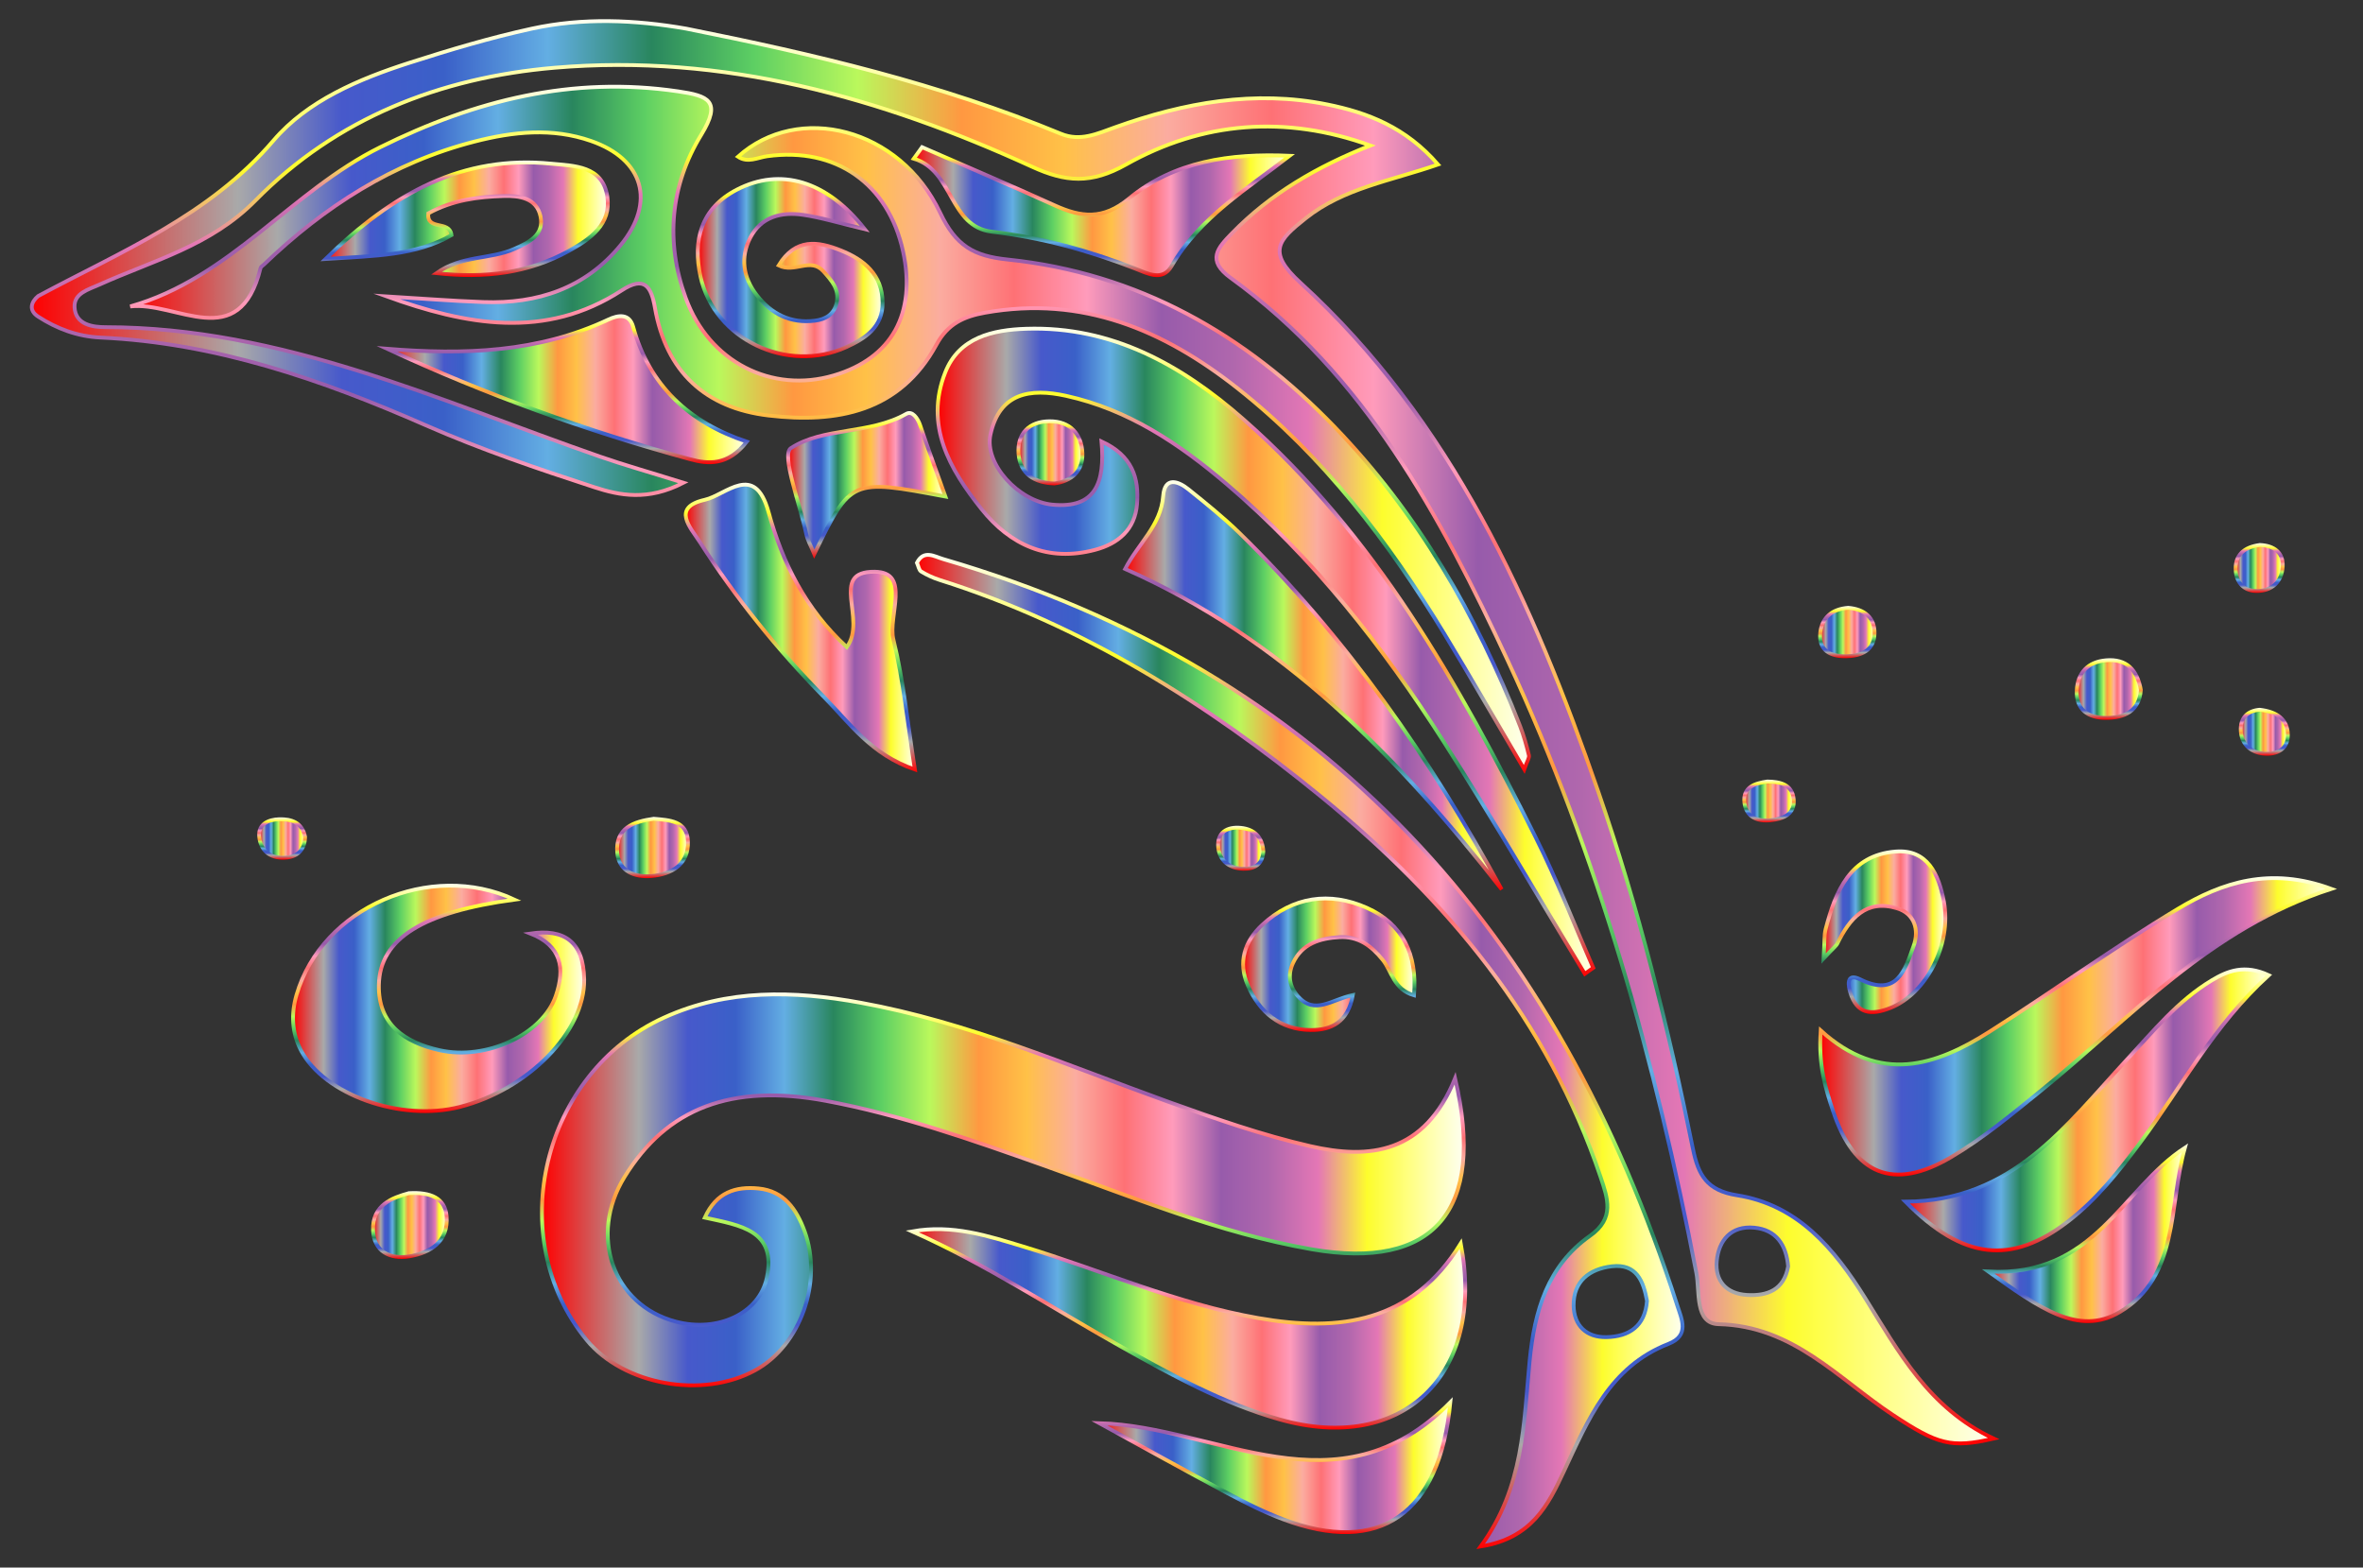 <?xml version="1.0" encoding="utf-8"?>

<!DOCTYPE svg PUBLIC "-//W3C//DTD SVG 1.1//EN" "http://www.w3.org/Graphics/SVG/1.1/DTD/svg11.dtd">
<svg version="1.1" id="Layer_1" xmlns="http://www.w3.org/2000/svg" xmlns:xlink="http://www.w3.org/1999/xlink" x="0px" y="0px"
	 viewBox="0 0 2478.519 1644.253" enable-background="new 0 0 2478.519 1644.253" xml:space="preserve">
<rect x="0" y="0" width="2478.519" height="1644.253" fill="#333333" stroke="none"/>
<g>
	<linearGradient id="SVGID_1_" gradientUnits="userSpaceOnUse" x1="33.353" y1="768.096" x2="2091.11" y2="768.096">
		<stop  offset="0" style="stop-color:#FF0000"/>
		<stop  offset="0.105" style="stop-color:#A9A9A9"/>
		<stop  offset="0.158" style="stop-color:#4759CB"/>
		<stop  offset="0.21" style="stop-color:#3A60C8"/>
		<stop  offset="0.263" style="stop-color:#63AEE3"/>
		<stop  offset="0.316" style="stop-color:#29865E"/>
		<stop  offset="0.368" style="stop-color:#5DCF63"/>
		<stop  offset="0.421" style="stop-color:#BAF85C"/>
		<stop  offset="0.474" style="stop-color:#FF9841"/>
		<stop  offset="0.526" style="stop-color:#FFC147"/>
		<stop  offset="0.579" style="stop-color:#FBACA0"/>
		<stop  offset="0.632" style="stop-color:#FE7175"/>
		<stop  offset="0.684" style="stop-color:#FF9BBB"/>
		<stop  offset="0.737" style="stop-color:#975BAB"/>
		<stop  offset="0.789" style="stop-color:#B067AD"/>
		<stop  offset="0.842" style="stop-color:#E477B5"/>
		<stop  offset="0.895" style="stop-color:#FDFD2D"/>
		<stop  offset="0.947" style="stop-color:#FFFF8E"/>
		<stop  offset="1" style="stop-color:#FEFFF1"/>
	</linearGradient>
	<linearGradient id="SVGID_2_" gradientUnits="userSpaceOnUse" x1="1064.272" y1="1516.066" x2="1064.272" y2="20.127">
		<stop  offset="0" style="stop-color:#FF0000"/>
		<stop  offset="0.105" style="stop-color:#A9A9A9"/>
		<stop  offset="0.158" style="stop-color:#4759CB"/>
		<stop  offset="0.21" style="stop-color:#3A60C8"/>
		<stop  offset="0.263" style="stop-color:#63AEE3"/>
		<stop  offset="0.316" style="stop-color:#29865E"/>
		<stop  offset="0.368" style="stop-color:#5DCF63"/>
		<stop  offset="0.421" style="stop-color:#BAF85C"/>
		<stop  offset="0.474" style="stop-color:#FF9841"/>
		<stop  offset="0.526" style="stop-color:#FFC147"/>
		<stop  offset="0.579" style="stop-color:#FBACA0"/>
		<stop  offset="0.632" style="stop-color:#FE7175"/>
		<stop  offset="0.684" style="stop-color:#FF9BBB"/>
		<stop  offset="0.737" style="stop-color:#975BAB"/>
		<stop  offset="0.789" style="stop-color:#B067AD"/>
		<stop  offset="0.842" style="stop-color:#E477B5"/>
		<stop  offset="0.895" style="stop-color:#FDFD2D"/>
		<stop  offset="0.947" style="stop-color:#FFFF8E"/>
		<stop  offset="1" style="stop-color:#FEFFF1"/>
	</linearGradient>
	<path fill="url(#SVGID_1_)" stroke="url(#SVGID_2_)" stroke-width="4" stroke-miterlimit="10" d="M719.708,30.041
		c133.818,26.708,266.383,57.897,392.994,110.267c20.45,8.459,38.435-0.191,57.107-6.863
		c72.151-25.779,146.03-39.286,222.326-23.869c42.392,8.566,82.362,23.878,116.221,62.969
		c-49.583,17.264-99.001,24.717-138.797,56.395c-28.551,22.727-41.329,35.018-5.581,67.606
		c159.023,144.964,243.66,335.238,312.389,533.756c42.373,122.392,73.599,247.974,99.353,374.828
		c5.577,27.471,14.588,43.677,46.219,48.65c63.767,10.027,101.901,55.75,134.264,107.595
		c35.071,56.182,66.757,115.596,134.906,147.615c-44.765,10.345-58.795,6.185-105.585-24.731
		c-57.48-37.979-104.72-93.469-182.942-95.266c-25.238-0.58-19.527-34.221-23.289-53.652
		c-42.83-221.246-102.513-437.442-197.76-642.264c-70.783-152.214-149.837-299.712-290.574-401.496
		c-25.776-18.642-13.706-31.543,1.068-46.738c40.675-41.832,89.744-70.299,145.342-92.208
		c-89.163-32.243-176.221-25.121-256.298,19.942c-36.85,20.737-63.433,18.415-98.434,2.386
		C923.812,102.227,759.001,55.86,581.731,71.047c-120.558,10.329-228.752,52.994-313.715,139.152
		c-47.31,47.975-107.267,62.831-163.866,88.407c-11.139,5.034-26.773,8.851-25.966,23.68
		c1.01,18.563,19.457,20.894,32.549,20.901c184.795,0.097,349.31,76.852,518.578,135.744
		c25.27,8.792,51.069,16.061,87.549,27.444c-37.498,19.355-66.873,13.363-93.354,4.735
		c-59.712-19.456-119.462-39.802-176.9-65.018c-109.334-47.999-220.765-86.494-341.135-92.014
		c-24.61-1.129-46.096-9.486-65.437-21.96c-10.386-6.698-7.301-15.514,0-21.577
		c87.149-46.85,179.262-84.104,246.86-163.218c35.6-41.665,89.539-64.453,142.685-81.515
		c42.241-13.561,84.918-26.306,128.301-35.767C611.269,18.398,665.765,20.638,719.708,30.041z M1875.564,1328.385
		c-1.948-22.512-12.405-38.428-35.605-40.624c-24.249-2.295-37.257,13.282-39.303,35.092
		c-1.932,20.58,9.95,34.164,31.566,35.475C1854.005,1359.65,1871.248,1352.93,1875.564,1328.385z"/>
	<linearGradient id="SVGID_3_" gradientUnits="userSpaceOnUse" x1="568.442" y1="1248.094" x2="1535.373" y2="1248.094">
		<stop  offset="0" style="stop-color:#FF0000"/>
		<stop  offset="0.105" style="stop-color:#A9A9A9"/>
		<stop  offset="0.158" style="stop-color:#4759CB"/>
		<stop  offset="0.21" style="stop-color:#3A60C8"/>
		<stop  offset="0.263" style="stop-color:#63AEE3"/>
		<stop  offset="0.316" style="stop-color:#29865E"/>
		<stop  offset="0.368" style="stop-color:#5DCF63"/>
		<stop  offset="0.421" style="stop-color:#BAF85C"/>
		<stop  offset="0.474" style="stop-color:#FF9841"/>
		<stop  offset="0.526" style="stop-color:#FFC147"/>
		<stop  offset="0.579" style="stop-color:#FBACA0"/>
		<stop  offset="0.632" style="stop-color:#FE7175"/>
		<stop  offset="0.684" style="stop-color:#FF9BBB"/>
		<stop  offset="0.737" style="stop-color:#975BAB"/>
		<stop  offset="0.789" style="stop-color:#B067AD"/>
		<stop  offset="0.842" style="stop-color:#E477B5"/>
		<stop  offset="0.895" style="stop-color:#FDFD2D"/>
		<stop  offset="0.947" style="stop-color:#FFFF8E"/>
		<stop  offset="1" style="stop-color:#FEFFF1"/>
	</linearGradient>
	<linearGradient id="SVGID_4_" gradientUnits="userSpaceOnUse" x1="1051.908" y1="1455.149" x2="1051.908" y2="1041.039">
		<stop  offset="0" style="stop-color:#FF0000"/>
		<stop  offset="0.105" style="stop-color:#A9A9A9"/>
		<stop  offset="0.158" style="stop-color:#4759CB"/>
		<stop  offset="0.21" style="stop-color:#3A60C8"/>
		<stop  offset="0.263" style="stop-color:#63AEE3"/>
		<stop  offset="0.316" style="stop-color:#29865E"/>
		<stop  offset="0.368" style="stop-color:#5DCF63"/>
		<stop  offset="0.421" style="stop-color:#BAF85C"/>
		<stop  offset="0.474" style="stop-color:#FF9841"/>
		<stop  offset="0.526" style="stop-color:#FFC147"/>
		<stop  offset="0.579" style="stop-color:#FBACA0"/>
		<stop  offset="0.632" style="stop-color:#FE7175"/>
		<stop  offset="0.684" style="stop-color:#FF9BBB"/>
		<stop  offset="0.737" style="stop-color:#975BAB"/>
		<stop  offset="0.789" style="stop-color:#B067AD"/>
		<stop  offset="0.842" style="stop-color:#E477B5"/>
		<stop  offset="0.895" style="stop-color:#FDFD2D"/>
		<stop  offset="0.947" style="stop-color:#FFFF8E"/>
		<stop  offset="1" style="stop-color:#FEFFF1"/>
	</linearGradient>
	<path fill="url(#SVGID_3_)" stroke="url(#SVGID_4_)" stroke-width="4" stroke-miterlimit="10" d="M1526.249,1131.028
		c32.613,139.868-23.305,201.482-150.1,179.459c-97.954-17.014-189.503-55.423-282.58-88.426
		c-74.553-26.435-149.161-52.742-227.107-67.305c-99.332-18.559-167.068,7.613-211.42,79.789
		c-37.864,61.618-12.186,134.247,53.638,151.718c44.303,11.758,87.86-8.699,95.647-46.134
		c10.33-49.664-27.409-54.607-65.09-62.944c12.144-26.805,32.601-32.835,56.317-30.538
		c26.747,2.591,39.911,21.697,48.392,44.894c19.352,52.931-4.268,119.581-51.567,145.666
		c-55.443,30.577-138.383,15.663-177.28-31.878c-87.873-107.4-46.519-279.796,81.262-337.875
		c66.763-30.345,136.242-28.417,206.319-15.669c112.18,20.407,216.376,65.573,322.818,103.939
		c48.929,17.637,98.402,34.964,148.979,46.526C1436.396,1216.407,1494.038,1210.348,1526.249,1131.028z"/>
	<linearGradient id="SVGID_5_" gradientUnits="userSpaceOnUse" x1="136.565" y1="448.974" x2="1603.768" y2="448.974">
		<stop  offset="0" style="stop-color:#FF0000"/>
		<stop  offset="0.105" style="stop-color:#A9A9A9"/>
		<stop  offset="0.158" style="stop-color:#4759CB"/>
		<stop  offset="0.21" style="stop-color:#3A60C8"/>
		<stop  offset="0.263" style="stop-color:#63AEE3"/>
		<stop  offset="0.316" style="stop-color:#29865E"/>
		<stop  offset="0.368" style="stop-color:#5DCF63"/>
		<stop  offset="0.421" style="stop-color:#BAF85C"/>
		<stop  offset="0.474" style="stop-color:#FF9841"/>
		<stop  offset="0.526" style="stop-color:#FFC147"/>
		<stop  offset="0.579" style="stop-color:#FBACA0"/>
		<stop  offset="0.632" style="stop-color:#FE7175"/>
		<stop  offset="0.684" style="stop-color:#FF9BBB"/>
		<stop  offset="0.737" style="stop-color:#975BAB"/>
		<stop  offset="0.789" style="stop-color:#B067AD"/>
		<stop  offset="0.842" style="stop-color:#E477B5"/>
		<stop  offset="0.895" style="stop-color:#FDFD2D"/>
		<stop  offset="0.947" style="stop-color:#FFFF8E"/>
		<stop  offset="1" style="stop-color:#FEFFF1"/>
	</linearGradient>
	<linearGradient id="SVGID_6_" gradientUnits="userSpaceOnUse" x1="870.894" y1="811.746" x2="870.894" y2="88.933">
		<stop  offset="0" style="stop-color:#FF0000"/>
		<stop  offset="0.105" style="stop-color:#A9A9A9"/>
		<stop  offset="0.158" style="stop-color:#4759CB"/>
		<stop  offset="0.21" style="stop-color:#3A60C8"/>
		<stop  offset="0.263" style="stop-color:#63AEE3"/>
		<stop  offset="0.316" style="stop-color:#29865E"/>
		<stop  offset="0.368" style="stop-color:#5DCF63"/>
		<stop  offset="0.421" style="stop-color:#BAF85C"/>
		<stop  offset="0.474" style="stop-color:#FF9841"/>
		<stop  offset="0.526" style="stop-color:#FFC147"/>
		<stop  offset="0.579" style="stop-color:#FBACA0"/>
		<stop  offset="0.632" style="stop-color:#FE7175"/>
		<stop  offset="0.684" style="stop-color:#FF9BBB"/>
		<stop  offset="0.737" style="stop-color:#975BAB"/>
		<stop  offset="0.789" style="stop-color:#B067AD"/>
		<stop  offset="0.842" style="stop-color:#E477B5"/>
		<stop  offset="0.895" style="stop-color:#FDFD2D"/>
		<stop  offset="0.947" style="stop-color:#FFFF8E"/>
		<stop  offset="1" style="stop-color:#FEFFF1"/>
	</linearGradient>
	<path fill="url(#SVGID_5_)" stroke="url(#SVGID_6_)" stroke-width="4" stroke-miterlimit="10" d="M1598.745,807.016
		c-28.975-49.24-55.583-95.607-83.289-141.308c-59.017-97.343-127.382-187.253-217.318-258.321
		c-77.333-61.109-162.937-97.581-264.794-79.412c-22.51,4.015-39.193,11.649-51.07,33.452
		c-38.502,70.677-104.437,82.82-176.082,74.419c-66.203-7.764-107.579-45.922-119.216-112.964
		c-3.865-22.265-10.76-33.988-34.847-18.302c-80.261,52.267-163.429,36.312-246.702,6.279
		c33.877,2.041,67.73,4.754,101.637,5.973c56.798,2.042,106.743-14.483,143.805-59.535
		c37.287-45.325,24.189-90.262-30.954-109.439c-40.699-14.154-81.674-9.775-122.158,0.627
		c-85.71,22.024-157.577,68.175-220.81,128.911c-1.295,1.244-3.313,2.354-3.684,3.852
		c-22.478,90.728-88.198,34.416-136.696,40.19c104.749-29.673,168.937-120.853,262.428-167.128
		c99.338-49.169,201.276-74.799,312.357-58.462c31.662,4.656,45.922,10.031,24.163,45.544
		c-32.488,53.027-37.764,112.055-16.287,171.144c24.38,67.076,90.254,100.55,155.484,81.213
		c60.614-17.968,86.694-64.845,72.445-130.213c-15.466-70.949-70.467-109.566-142.379-99.687
		c-10.298,1.415-20.36,7.484-30.733,0.526c63.338-56.893,169.585-30.489,212.041,58.702
		c16.602,34.879,35.177,45.462,70.884,49.162c136.279,14.121,248.929,78.122,342.77,175.447
		c87.146,90.382,149.08,197.22,194.608,313.8c3.892,9.966,6.814,20.371,9.318,30.78
		C1604.322,794.997,1601.722,798.51,1598.745,807.016z"/>
	<linearGradient id="SVGID_7_" gradientUnits="userSpaceOnUse" x1="983.456" y1="683.098" x2="1671.135" y2="683.098">
		<stop  offset="0" style="stop-color:#FF0000"/>
		<stop  offset="0.105" style="stop-color:#A9A9A9"/>
		<stop  offset="0.158" style="stop-color:#4759CB"/>
		<stop  offset="0.21" style="stop-color:#3A60C8"/>
		<stop  offset="0.263" style="stop-color:#63AEE3"/>
		<stop  offset="0.316" style="stop-color:#29865E"/>
		<stop  offset="0.368" style="stop-color:#5DCF63"/>
		<stop  offset="0.421" style="stop-color:#BAF85C"/>
		<stop  offset="0.474" style="stop-color:#FF9841"/>
		<stop  offset="0.526" style="stop-color:#FFC147"/>
		<stop  offset="0.579" style="stop-color:#FBACA0"/>
		<stop  offset="0.632" style="stop-color:#FE7175"/>
		<stop  offset="0.684" style="stop-color:#FF9BBB"/>
		<stop  offset="0.737" style="stop-color:#975BAB"/>
		<stop  offset="0.789" style="stop-color:#B067AD"/>
		<stop  offset="0.842" style="stop-color:#E477B5"/>
		<stop  offset="0.895" style="stop-color:#FDFD2D"/>
		<stop  offset="0.947" style="stop-color:#FFFF8E"/>
		<stop  offset="1" style="stop-color:#FEFFF1"/>
	</linearGradient>
	<linearGradient id="SVGID_8_" gradientUnits="userSpaceOnUse" x1="1327.538" y1="1024.361" x2="1327.538" y2="342.712">
		<stop  offset="0" style="stop-color:#FF0000"/>
		<stop  offset="0.105" style="stop-color:#A9A9A9"/>
		<stop  offset="0.158" style="stop-color:#4759CB"/>
		<stop  offset="0.21" style="stop-color:#3A60C8"/>
		<stop  offset="0.263" style="stop-color:#63AEE3"/>
		<stop  offset="0.316" style="stop-color:#29865E"/>
		<stop  offset="0.368" style="stop-color:#5DCF63"/>
		<stop  offset="0.421" style="stop-color:#BAF85C"/>
		<stop  offset="0.474" style="stop-color:#FF9841"/>
		<stop  offset="0.526" style="stop-color:#FFC147"/>
		<stop  offset="0.579" style="stop-color:#FBACA0"/>
		<stop  offset="0.632" style="stop-color:#FE7175"/>
		<stop  offset="0.684" style="stop-color:#FF9BBB"/>
		<stop  offset="0.737" style="stop-color:#975BAB"/>
		<stop  offset="0.789" style="stop-color:#B067AD"/>
		<stop  offset="0.842" style="stop-color:#E477B5"/>
		<stop  offset="0.895" style="stop-color:#FDFD2D"/>
		<stop  offset="0.947" style="stop-color:#FFFF8E"/>
		<stop  offset="1" style="stop-color:#FEFFF1"/>
	</linearGradient>
	<path fill="url(#SVGID_7_)" stroke="url(#SVGID_8_)" stroke-width="4" stroke-miterlimit="10" d="M1662.27,1021.484
		c-49.148-81.142-96.822-163.224-147.817-243.188c-63.919-100.229-137.042-193.262-228.18-270.803
		c-49.699-42.283-103.058-77.981-168.152-92.298c-37.746-8.302-69.796-3.081-79.242,40.696
		c-6.635,30.75,29.641,70.006,64.84,73.43c45.194,4.397,55.534-22.722,51.651-66.292
		c32.437,14.943,39.42,38.498,37.233,65.774c-2.13,26.56-19.627,41.563-44.218,48.018
		c-49.292,12.939-88.538-4.91-118.993-42.989c-33.47-41.848-59.802-87.628-37.919-143.227
		c14.477-36.783,49.893-44.608,84.93-45.747c90.016-2.928,163.025,38.095,227.893,95.002
		c137.853,120.934,225.739,277.439,306.454,438.457c22.32,44.526,40.375,91.189,60.387,136.872
		C1668.18,1017.288,1665.226,1019.386,1662.27,1021.484z"/>
	<linearGradient id="SVGID_9_" gradientUnits="userSpaceOnUse" x1="961.773" y1="1102.078" x2="1764.84" y2="1102.078">
		<stop  offset="0" style="stop-color:#FF0000"/>
		<stop  offset="0.105" style="stop-color:#A9A9A9"/>
		<stop  offset="0.158" style="stop-color:#4759CB"/>
		<stop  offset="0.21" style="stop-color:#3A60C8"/>
		<stop  offset="0.263" style="stop-color:#63AEE3"/>
		<stop  offset="0.316" style="stop-color:#29865E"/>
		<stop  offset="0.368" style="stop-color:#5DCF63"/>
		<stop  offset="0.421" style="stop-color:#BAF85C"/>
		<stop  offset="0.474" style="stop-color:#FF9841"/>
		<stop  offset="0.526" style="stop-color:#FFC147"/>
		<stop  offset="0.579" style="stop-color:#FBACA0"/>
		<stop  offset="0.632" style="stop-color:#FE7175"/>
		<stop  offset="0.684" style="stop-color:#FF9BBB"/>
		<stop  offset="0.737" style="stop-color:#975BAB"/>
		<stop  offset="0.789" style="stop-color:#B067AD"/>
		<stop  offset="0.842" style="stop-color:#E477B5"/>
		<stop  offset="0.895" style="stop-color:#FDFD2D"/>
		<stop  offset="0.947" style="stop-color:#FFFF8E"/>
		<stop  offset="1" style="stop-color:#FEFFF1"/>
	</linearGradient>
	<linearGradient id="SVGID_10_" gradientUnits="userSpaceOnUse" x1="1363.196" y1="1624.856" x2="1363.196" y2="580.03">
		<stop  offset="0" style="stop-color:#FF0000"/>
		<stop  offset="0.105" style="stop-color:#A9A9A9"/>
		<stop  offset="0.158" style="stop-color:#4759CB"/>
		<stop  offset="0.21" style="stop-color:#3A60C8"/>
		<stop  offset="0.263" style="stop-color:#63AEE3"/>
		<stop  offset="0.316" style="stop-color:#29865E"/>
		<stop  offset="0.368" style="stop-color:#5DCF63"/>
		<stop  offset="0.421" style="stop-color:#BAF85C"/>
		<stop  offset="0.474" style="stop-color:#FF9841"/>
		<stop  offset="0.526" style="stop-color:#FFC147"/>
		<stop  offset="0.579" style="stop-color:#FBACA0"/>
		<stop  offset="0.632" style="stop-color:#FE7175"/>
		<stop  offset="0.684" style="stop-color:#FF9BBB"/>
		<stop  offset="0.737" style="stop-color:#975BAB"/>
		<stop  offset="0.789" style="stop-color:#B067AD"/>
		<stop  offset="0.842" style="stop-color:#E477B5"/>
		<stop  offset="0.895" style="stop-color:#FDFD2D"/>
		<stop  offset="0.947" style="stop-color:#FFFF8E"/>
		<stop  offset="1" style="stop-color:#FEFFF1"/>
	</linearGradient>
	<path fill="url(#SVGID_9_)" stroke="url(#SVGID_10_)" stroke-width="4" stroke-miterlimit="10" d="M1553.046,1622.127
		c45.482-62.3,45.036-129.36,51.355-194.622c5.032-51.966,18.7-99.725,63.391-131.252
		c26.113-18.421,18.552-39.159,10.977-61.769c-54.981-164.093-161.463-291.098-292.669-398.483
		c-120.21-98.385-250.73-180.372-400.492-227.653c-6.76-2.134-13.383-5.191-19.421-8.88
		c-2.346-1.433-2.892-5.812-4.414-9.197c7.259-13.983,18.29-6.524,27.5-3.838
		c402.348,117.326,644.464,392.478,769.826,782.366c4.794,14.909,13.54,32.065-9.072,40.874
		c-61.644,24.014-84.378,79.623-109.568,133.482C1623.91,1578.534,1606.766,1613.659,1553.046,1622.127z
		 M1727.516,1364.601c-3.66-20.987-11.19-39.286-36.766-36.327c-23.465,2.714-40.683,15.606-40.202,41.422
		c0.385,20.657,13.355,33.283,34.306,32.884C1708.82,1402.123,1725.488,1391.041,1727.516,1364.601z"/>
	<linearGradient id="SVGID_11_" gradientUnits="userSpaceOnUse" x1="956.8" y1="1393.413" x2="1536.877" y2="1393.413">
		<stop  offset="0" style="stop-color:#FF0000"/>
		<stop  offset="0.105" style="stop-color:#A9A9A9"/>
		<stop  offset="0.158" style="stop-color:#4759CB"/>
		<stop  offset="0.21" style="stop-color:#3A60C8"/>
		<stop  offset="0.263" style="stop-color:#63AEE3"/>
		<stop  offset="0.316" style="stop-color:#29865E"/>
		<stop  offset="0.368" style="stop-color:#5DCF63"/>
		<stop  offset="0.421" style="stop-color:#BAF85C"/>
		<stop  offset="0.474" style="stop-color:#FF9841"/>
		<stop  offset="0.526" style="stop-color:#FFC147"/>
		<stop  offset="0.579" style="stop-color:#FBACA0"/>
		<stop  offset="0.632" style="stop-color:#FE7175"/>
		<stop  offset="0.684" style="stop-color:#FF9BBB"/>
		<stop  offset="0.737" style="stop-color:#975BAB"/>
		<stop  offset="0.789" style="stop-color:#B067AD"/>
		<stop  offset="0.842" style="stop-color:#E477B5"/>
		<stop  offset="0.895" style="stop-color:#FDFD2D"/>
		<stop  offset="0.947" style="stop-color:#FFFF8E"/>
		<stop  offset="1" style="stop-color:#FEFFF1"/>
	</linearGradient>
	<linearGradient id="SVGID_12_" gradientUnits="userSpaceOnUse" x1="1244.464" y1="1499.508" x2="1244.464" y2="1287.319">
		<stop  offset="0" style="stop-color:#FF0000"/>
		<stop  offset="0.105" style="stop-color:#A9A9A9"/>
		<stop  offset="0.158" style="stop-color:#4759CB"/>
		<stop  offset="0.21" style="stop-color:#3A60C8"/>
		<stop  offset="0.263" style="stop-color:#63AEE3"/>
		<stop  offset="0.316" style="stop-color:#29865E"/>
		<stop  offset="0.368" style="stop-color:#5DCF63"/>
		<stop  offset="0.421" style="stop-color:#BAF85C"/>
		<stop  offset="0.474" style="stop-color:#FF9841"/>
		<stop  offset="0.526" style="stop-color:#FFC147"/>
		<stop  offset="0.579" style="stop-color:#FBACA0"/>
		<stop  offset="0.632" style="stop-color:#FE7175"/>
		<stop  offset="0.684" style="stop-color:#FF9BBB"/>
		<stop  offset="0.737" style="stop-color:#975BAB"/>
		<stop  offset="0.789" style="stop-color:#B067AD"/>
		<stop  offset="0.842" style="stop-color:#E477B5"/>
		<stop  offset="0.895" style="stop-color:#FDFD2D"/>
		<stop  offset="0.947" style="stop-color:#FFFF8E"/>
		<stop  offset="1" style="stop-color:#FEFFF1"/>
	</linearGradient>
	<path fill="url(#SVGID_11_)" stroke="url(#SVGID_12_)" stroke-width="4" stroke-miterlimit="10" d="M956.8,1291.654
		c42.027-7.536,79.153,4.606,116.639,15.97c82.198,24.918,161.117,60.093,246.572,75.003
		c85.707,14.954,160.882,4.612,212.164-78.284c26.393,137.988-61.221,221.155-190.145,184.511
		c-59.075-16.791-112.524-46.208-165.747-76.051C1103.609,1372.052,1033.813,1326.022,956.8,1291.654z"/>
	<linearGradient id="SVGID_13_" gradientUnits="userSpaceOnUse" x1="1909.209" y1="1076.583" x2="2445.166" y2="1076.583">
		<stop  offset="0" style="stop-color:#FF0000"/>
		<stop  offset="0.105" style="stop-color:#A9A9A9"/>
		<stop  offset="0.158" style="stop-color:#4759CB"/>
		<stop  offset="0.21" style="stop-color:#3A60C8"/>
		<stop  offset="0.263" style="stop-color:#63AEE3"/>
		<stop  offset="0.316" style="stop-color:#29865E"/>
		<stop  offset="0.368" style="stop-color:#5DCF63"/>
		<stop  offset="0.421" style="stop-color:#BAF85C"/>
		<stop  offset="0.474" style="stop-color:#FF9841"/>
		<stop  offset="0.526" style="stop-color:#FFC147"/>
		<stop  offset="0.579" style="stop-color:#FBACA0"/>
		<stop  offset="0.632" style="stop-color:#FE7175"/>
		<stop  offset="0.684" style="stop-color:#FF9BBB"/>
		<stop  offset="0.737" style="stop-color:#975BAB"/>
		<stop  offset="0.789" style="stop-color:#B067AD"/>
		<stop  offset="0.842" style="stop-color:#E477B5"/>
		<stop  offset="0.895" style="stop-color:#FDFD2D"/>
		<stop  offset="0.947" style="stop-color:#FFFF8E"/>
		<stop  offset="1" style="stop-color:#FEFFF1"/>
	</linearGradient>
	<linearGradient id="SVGID_14_" gradientUnits="userSpaceOnUse" x1="2179.234" y1="1234.033" x2="2179.234" y2="919.134">
		<stop  offset="0" style="stop-color:#FF0000"/>
		<stop  offset="0.105" style="stop-color:#A9A9A9"/>
		<stop  offset="0.158" style="stop-color:#4759CB"/>
		<stop  offset="0.21" style="stop-color:#3A60C8"/>
		<stop  offset="0.263" style="stop-color:#63AEE3"/>
		<stop  offset="0.316" style="stop-color:#29865E"/>
		<stop  offset="0.368" style="stop-color:#5DCF63"/>
		<stop  offset="0.421" style="stop-color:#BAF85C"/>
		<stop  offset="0.474" style="stop-color:#FF9841"/>
		<stop  offset="0.526" style="stop-color:#FFC147"/>
		<stop  offset="0.579" style="stop-color:#FBACA0"/>
		<stop  offset="0.632" style="stop-color:#FE7175"/>
		<stop  offset="0.684" style="stop-color:#FF9BBB"/>
		<stop  offset="0.737" style="stop-color:#975BAB"/>
		<stop  offset="0.789" style="stop-color:#B067AD"/>
		<stop  offset="0.842" style="stop-color:#E477B5"/>
		<stop  offset="0.895" style="stop-color:#FDFD2D"/>
		<stop  offset="0.947" style="stop-color:#FFFF8E"/>
		<stop  offset="1" style="stop-color:#FEFFF1"/>
	</linearGradient>
	<path fill="url(#SVGID_13_)" stroke="url(#SVGID_14_)" stroke-width="4" stroke-miterlimit="10" d="M1909.72,1080.909
		c62.718,56.825,120.748,36.938,176.764,1.468c66.621-42.186,130.587-88.68,198.172-129.189
		c45.855-27.485,96.416-44.499,160.51-20.82c-128.168,41.743-209.856,135.073-303.944,211.284
		c-30.582,24.772-61.177,50.356-94.911,70.23c-60.522,35.654-101.483,18.452-123.731-48.691
		C1914.769,1141.617,1907.143,1117.576,1909.72,1080.909z"/>
	<linearGradient id="SVGID_15_" gradientUnits="userSpaceOnUse" x1="307.372" y1="1047.238" x2="612.748" y2="1047.238">
		<stop  offset="0" style="stop-color:#FF0000"/>
		<stop  offset="0.105" style="stop-color:#A9A9A9"/>
		<stop  offset="0.158" style="stop-color:#4759CB"/>
		<stop  offset="0.21" style="stop-color:#3A60C8"/>
		<stop  offset="0.263" style="stop-color:#63AEE3"/>
		<stop  offset="0.316" style="stop-color:#29865E"/>
		<stop  offset="0.368" style="stop-color:#5DCF63"/>
		<stop  offset="0.421" style="stop-color:#BAF85C"/>
		<stop  offset="0.474" style="stop-color:#FF9841"/>
		<stop  offset="0.526" style="stop-color:#FFC147"/>
		<stop  offset="0.579" style="stop-color:#FBACA0"/>
		<stop  offset="0.632" style="stop-color:#FE7175"/>
		<stop  offset="0.684" style="stop-color:#FF9BBB"/>
		<stop  offset="0.737" style="stop-color:#975BAB"/>
		<stop  offset="0.789" style="stop-color:#B067AD"/>
		<stop  offset="0.842" style="stop-color:#E477B5"/>
		<stop  offset="0.895" style="stop-color:#FDFD2D"/>
		<stop  offset="0.947" style="stop-color:#FFFF8E"/>
		<stop  offset="1" style="stop-color:#FEFFF1"/>
	</linearGradient>
	<linearGradient id="SVGID_16_" gradientUnits="userSpaceOnUse" x1="460.06" y1="1167.487" x2="460.06" y2="926.989">
		<stop  offset="0" style="stop-color:#FF0000"/>
		<stop  offset="0.105" style="stop-color:#A9A9A9"/>
		<stop  offset="0.158" style="stop-color:#4759CB"/>
		<stop  offset="0.21" style="stop-color:#3A60C8"/>
		<stop  offset="0.263" style="stop-color:#63AEE3"/>
		<stop  offset="0.316" style="stop-color:#29865E"/>
		<stop  offset="0.368" style="stop-color:#5DCF63"/>
		<stop  offset="0.421" style="stop-color:#BAF85C"/>
		<stop  offset="0.474" style="stop-color:#FF9841"/>
		<stop  offset="0.526" style="stop-color:#FFC147"/>
		<stop  offset="0.579" style="stop-color:#FBACA0"/>
		<stop  offset="0.632" style="stop-color:#FE7175"/>
		<stop  offset="0.684" style="stop-color:#FF9BBB"/>
		<stop  offset="0.737" style="stop-color:#975BAB"/>
		<stop  offset="0.789" style="stop-color:#B067AD"/>
		<stop  offset="0.842" style="stop-color:#E477B5"/>
		<stop  offset="0.895" style="stop-color:#FDFD2D"/>
		<stop  offset="0.947" style="stop-color:#FFFF8E"/>
		<stop  offset="1" style="stop-color:#FEFFF1"/>
	</linearGradient>
	<path fill="url(#SVGID_15_)" stroke="url(#SVGID_16_)" stroke-width="4" stroke-miterlimit="10" d="M539.683,943.641
		c-95.693,12.957-141.392,40.726-142.314,89.579c-0.783,41.476,27.168,60.191,63.541,68.361
		c49.18,11.046,108.114-16.493,122.061-56.93c10.075-29.211,5.691-52.732-26.584-65.447
		c35.061-5.061,55.712,7.985,56.352,48.117c0.869,54.529-58.219,115.285-130.359,133.764
		c-61.967,15.872-142.72-12.818-166.895-59.713c-9.482-18.394-10.207-38.021-4.48-57.713
		C337.633,952.099,451.366,902.416,539.683,943.641z"/>
	<linearGradient id="SVGID_17_" gradientUnits="userSpaceOnUse" x1="1180.107" y1="719.331" x2="1575.091" y2="719.331">
		<stop  offset="0" style="stop-color:#FF0000"/>
		<stop  offset="0.105" style="stop-color:#A9A9A9"/>
		<stop  offset="0.158" style="stop-color:#4759CB"/>
		<stop  offset="0.21" style="stop-color:#3A60C8"/>
		<stop  offset="0.263" style="stop-color:#63AEE3"/>
		<stop  offset="0.316" style="stop-color:#29865E"/>
		<stop  offset="0.368" style="stop-color:#5DCF63"/>
		<stop  offset="0.421" style="stop-color:#BAF85C"/>
		<stop  offset="0.474" style="stop-color:#FF9841"/>
		<stop  offset="0.526" style="stop-color:#FFC147"/>
		<stop  offset="0.579" style="stop-color:#FBACA0"/>
		<stop  offset="0.632" style="stop-color:#FE7175"/>
		<stop  offset="0.684" style="stop-color:#FF9BBB"/>
		<stop  offset="0.737" style="stop-color:#975BAB"/>
		<stop  offset="0.789" style="stop-color:#B067AD"/>
		<stop  offset="0.842" style="stop-color:#E477B5"/>
		<stop  offset="0.895" style="stop-color:#FDFD2D"/>
		<stop  offset="0.947" style="stop-color:#FFFF8E"/>
		<stop  offset="1" style="stop-color:#FEFFF1"/>
	</linearGradient>
	<linearGradient id="SVGID_18_" gradientUnits="userSpaceOnUse" x1="1377.101" y1="934.153" x2="1377.101" y2="503.741">
		<stop  offset="0" style="stop-color:#FF0000"/>
		<stop  offset="0.105" style="stop-color:#A9A9A9"/>
		<stop  offset="0.158" style="stop-color:#4759CB"/>
		<stop  offset="0.21" style="stop-color:#3A60C8"/>
		<stop  offset="0.263" style="stop-color:#63AEE3"/>
		<stop  offset="0.316" style="stop-color:#29865E"/>
		<stop  offset="0.368" style="stop-color:#5DCF63"/>
		<stop  offset="0.421" style="stop-color:#BAF85C"/>
		<stop  offset="0.474" style="stop-color:#FF9841"/>
		<stop  offset="0.526" style="stop-color:#FFC147"/>
		<stop  offset="0.579" style="stop-color:#FBACA0"/>
		<stop  offset="0.632" style="stop-color:#FE7175"/>
		<stop  offset="0.684" style="stop-color:#FF9BBB"/>
		<stop  offset="0.737" style="stop-color:#975BAB"/>
		<stop  offset="0.789" style="stop-color:#B067AD"/>
		<stop  offset="0.842" style="stop-color:#E477B5"/>
		<stop  offset="0.895" style="stop-color:#FDFD2D"/>
		<stop  offset="0.947" style="stop-color:#FFFF8E"/>
		<stop  offset="1" style="stop-color:#FEFFF1"/>
	</linearGradient>
	<path fill="url(#SVGID_17_)" stroke="url(#SVGID_18_)" stroke-width="4" stroke-miterlimit="10" d="M1575.091,932.92
		c-108.978-139.285-229.389-262.964-394.984-336.14c13.778-26.691,37.59-45.554,39.943-76.522
		c1.549-20.383,15.409-15.962,26.601-6.939c18.145,14.628,36.436,29.266,53.101,45.506
		C1412.205,668.409,1500.533,795.917,1575.091,932.92z"/>
	<linearGradient id="SVGID_19_" gradientUnits="userSpaceOnUse" x1="1998.574" y1="1164.234" x2="2379.622" y2="1164.234">
		<stop  offset="0" style="stop-color:#FF0000"/>
		<stop  offset="0.105" style="stop-color:#A9A9A9"/>
		<stop  offset="0.158" style="stop-color:#4759CB"/>
		<stop  offset="0.21" style="stop-color:#3A60C8"/>
		<stop  offset="0.263" style="stop-color:#63AEE3"/>
		<stop  offset="0.316" style="stop-color:#29865E"/>
		<stop  offset="0.368" style="stop-color:#5DCF63"/>
		<stop  offset="0.421" style="stop-color:#BAF85C"/>
		<stop  offset="0.474" style="stop-color:#FF9841"/>
		<stop  offset="0.526" style="stop-color:#FFC147"/>
		<stop  offset="0.579" style="stop-color:#FBACA0"/>
		<stop  offset="0.632" style="stop-color:#FE7175"/>
		<stop  offset="0.684" style="stop-color:#FF9BBB"/>
		<stop  offset="0.737" style="stop-color:#975BAB"/>
		<stop  offset="0.789" style="stop-color:#B067AD"/>
		<stop  offset="0.842" style="stop-color:#E477B5"/>
		<stop  offset="0.895" style="stop-color:#FDFD2D"/>
		<stop  offset="0.947" style="stop-color:#FFFF8E"/>
		<stop  offset="1" style="stop-color:#FEFFF1"/>
	</linearGradient>
	<linearGradient id="SVGID_20_" gradientUnits="userSpaceOnUse" x1="2188.504" y1="1313.574" x2="2188.504" y2="1014.893">
		<stop  offset="0" style="stop-color:#FF0000"/>
		<stop  offset="0.105" style="stop-color:#A9A9A9"/>
		<stop  offset="0.158" style="stop-color:#4759CB"/>
		<stop  offset="0.21" style="stop-color:#3A60C8"/>
		<stop  offset="0.263" style="stop-color:#63AEE3"/>
		<stop  offset="0.316" style="stop-color:#29865E"/>
		<stop  offset="0.368" style="stop-color:#5DCF63"/>
		<stop  offset="0.421" style="stop-color:#BAF85C"/>
		<stop  offset="0.474" style="stop-color:#FF9841"/>
		<stop  offset="0.526" style="stop-color:#FFC147"/>
		<stop  offset="0.579" style="stop-color:#FBACA0"/>
		<stop  offset="0.632" style="stop-color:#FE7175"/>
		<stop  offset="0.684" style="stop-color:#FF9BBB"/>
		<stop  offset="0.737" style="stop-color:#975BAB"/>
		<stop  offset="0.789" style="stop-color:#B067AD"/>
		<stop  offset="0.842" style="stop-color:#E477B5"/>
		<stop  offset="0.895" style="stop-color:#FDFD2D"/>
		<stop  offset="0.947" style="stop-color:#FFFF8E"/>
		<stop  offset="1" style="stop-color:#FEFFF1"/>
	</linearGradient>
	<path fill="url(#SVGID_19_)" stroke="url(#SVGID_20_)" stroke-width="4" stroke-miterlimit="10" d="M2379.622,1022.944
		c-57.616,52.416-91.462,117.399-134.685,175.481c-22.504,30.241-45.725,59.681-75.802,82.806
		c-59.153,45.48-109.813,40.849-170.56-20.77c112.021-0.371,168.192-79.808,231.657-148.278
		c27.95-30.155,53.941-62.382,89.739-83.896C2336.622,1018.279,2354.514,1011.334,2379.622,1022.944z"/>
	<linearGradient id="SVGID_21_" gradientUnits="userSpaceOnUse" x1="719.273" y1="657.767" x2="959.613" y2="657.767">
		<stop  offset="0" style="stop-color:#FF0000"/>
		<stop  offset="0.105" style="stop-color:#A9A9A9"/>
		<stop  offset="0.158" style="stop-color:#4759CB"/>
		<stop  offset="0.21" style="stop-color:#3A60C8"/>
		<stop  offset="0.263" style="stop-color:#63AEE3"/>
		<stop  offset="0.316" style="stop-color:#29865E"/>
		<stop  offset="0.368" style="stop-color:#5DCF63"/>
		<stop  offset="0.421" style="stop-color:#BAF85C"/>
		<stop  offset="0.474" style="stop-color:#FF9841"/>
		<stop  offset="0.526" style="stop-color:#FFC147"/>
		<stop  offset="0.579" style="stop-color:#FBACA0"/>
		<stop  offset="0.632" style="stop-color:#FE7175"/>
		<stop  offset="0.684" style="stop-color:#FF9BBB"/>
		<stop  offset="0.737" style="stop-color:#975BAB"/>
		<stop  offset="0.789" style="stop-color:#B067AD"/>
		<stop  offset="0.842" style="stop-color:#E477B5"/>
		<stop  offset="0.895" style="stop-color:#FDFD2D"/>
		<stop  offset="0.947" style="stop-color:#FFFF8E"/>
		<stop  offset="1" style="stop-color:#FEFFF1"/>
	</linearGradient>
	<linearGradient id="SVGID_22_" gradientUnits="userSpaceOnUse" x1="839.688" y1="810.138" x2="839.688" y2="506.354">
		<stop  offset="0" style="stop-color:#FF0000"/>
		<stop  offset="0.105" style="stop-color:#A9A9A9"/>
		<stop  offset="0.158" style="stop-color:#4759CB"/>
		<stop  offset="0.21" style="stop-color:#3A60C8"/>
		<stop  offset="0.263" style="stop-color:#63AEE3"/>
		<stop  offset="0.316" style="stop-color:#29865E"/>
		<stop  offset="0.368" style="stop-color:#5DCF63"/>
		<stop  offset="0.421" style="stop-color:#BAF85C"/>
		<stop  offset="0.474" style="stop-color:#FF9841"/>
		<stop  offset="0.526" style="stop-color:#FFC147"/>
		<stop  offset="0.579" style="stop-color:#FBACA0"/>
		<stop  offset="0.632" style="stop-color:#FE7175"/>
		<stop  offset="0.684" style="stop-color:#FF9BBB"/>
		<stop  offset="0.737" style="stop-color:#975BAB"/>
		<stop  offset="0.789" style="stop-color:#B067AD"/>
		<stop  offset="0.842" style="stop-color:#E477B5"/>
		<stop  offset="0.895" style="stop-color:#FDFD2D"/>
		<stop  offset="0.947" style="stop-color:#FFFF8E"/>
		<stop  offset="1" style="stop-color:#FEFFF1"/>
	</linearGradient>
	<path fill="url(#SVGID_21_)" stroke="url(#SVGID_22_)" stroke-width="4" stroke-miterlimit="10" d="M888.167,678.727
		c21.733-28.966-19.373-79.504,29.266-79.025c38.516,0.379,13.567,46.511,19.674,71.265
		c10.553,42.771,14.773,87.103,22.505,136.213c-45.596-15.482-68.391-48.648-95.161-75.871
		c-48.981-49.811-92.861-104.12-130.587-163.005c-9.357-14.605-30.138-36.004,5.41-44.041
		c22.341-5.051,52.313-39.718,66.783,12.69C820.742,590.137,844.787,638.931,888.167,678.727z"/>
	<linearGradient id="SVGID_23_" gradientUnits="userSpaceOnUse" x1="406.023" y1="408.273" x2="783.328" y2="408.273">
		<stop  offset="0" style="stop-color:#FF0000"/>
		<stop  offset="0.105" style="stop-color:#A9A9A9"/>
		<stop  offset="0.158" style="stop-color:#4759CB"/>
		<stop  offset="0.21" style="stop-color:#3A60C8"/>
		<stop  offset="0.263" style="stop-color:#63AEE3"/>
		<stop  offset="0.316" style="stop-color:#29865E"/>
		<stop  offset="0.368" style="stop-color:#5DCF63"/>
		<stop  offset="0.421" style="stop-color:#BAF85C"/>
		<stop  offset="0.474" style="stop-color:#FF9841"/>
		<stop  offset="0.526" style="stop-color:#FFC147"/>
		<stop  offset="0.579" style="stop-color:#FBACA0"/>
		<stop  offset="0.632" style="stop-color:#FE7175"/>
		<stop  offset="0.684" style="stop-color:#FF9BBB"/>
		<stop  offset="0.737" style="stop-color:#975BAB"/>
		<stop  offset="0.789" style="stop-color:#B067AD"/>
		<stop  offset="0.842" style="stop-color:#E477B5"/>
		<stop  offset="0.895" style="stop-color:#FDFD2D"/>
		<stop  offset="0.947" style="stop-color:#FFFF8E"/>
		<stop  offset="1" style="stop-color:#FEFFF1"/>
	</linearGradient>
	<linearGradient id="SVGID_24_" gradientUnits="userSpaceOnUse" x1="590.847" y1="486.88" x2="590.847" y2="329.667">
		<stop  offset="0" style="stop-color:#FF0000"/>
		<stop  offset="0.105" style="stop-color:#A9A9A9"/>
		<stop  offset="0.158" style="stop-color:#4759CB"/>
		<stop  offset="0.21" style="stop-color:#3A60C8"/>
		<stop  offset="0.263" style="stop-color:#63AEE3"/>
		<stop  offset="0.316" style="stop-color:#29865E"/>
		<stop  offset="0.368" style="stop-color:#5DCF63"/>
		<stop  offset="0.421" style="stop-color:#BAF85C"/>
		<stop  offset="0.474" style="stop-color:#FF9841"/>
		<stop  offset="0.526" style="stop-color:#FFC147"/>
		<stop  offset="0.579" style="stop-color:#FBACA0"/>
		<stop  offset="0.632" style="stop-color:#FE7175"/>
		<stop  offset="0.684" style="stop-color:#FF9BBB"/>
		<stop  offset="0.737" style="stop-color:#975BAB"/>
		<stop  offset="0.789" style="stop-color:#B067AD"/>
		<stop  offset="0.842" style="stop-color:#E477B5"/>
		<stop  offset="0.895" style="stop-color:#FDFD2D"/>
		<stop  offset="0.947" style="stop-color:#FFFF8E"/>
		<stop  offset="1" style="stop-color:#FEFFF1"/>
	</linearGradient>
	<path fill="url(#SVGID_23_)" stroke="url(#SVGID_24_)" stroke-width="4" stroke-miterlimit="10" d="M406.023,365.87
		c80.423,6.405,158.171,4.148,232.026-30.627c10.354-4.875,22.11-6.757,26.072,7.618
		c16.932,61.431,58.495,100.238,119.206,120.438c-19.76,25.492-40.82,23.496-59.297,18.455
		C615.345,452.104,509.593,413.885,406.023,365.87z"/>
	<linearGradient id="SVGID_25_" gradientUnits="userSpaceOnUse" x1="1153.017" y1="1539.032" x2="1521.227" y2="1539.032">
		<stop  offset="0" style="stop-color:#FF0000"/>
		<stop  offset="0.105" style="stop-color:#A9A9A9"/>
		<stop  offset="0.158" style="stop-color:#4759CB"/>
		<stop  offset="0.21" style="stop-color:#3A60C8"/>
		<stop  offset="0.263" style="stop-color:#63AEE3"/>
		<stop  offset="0.316" style="stop-color:#29865E"/>
		<stop  offset="0.368" style="stop-color:#5DCF63"/>
		<stop  offset="0.421" style="stop-color:#BAF85C"/>
		<stop  offset="0.474" style="stop-color:#FF9841"/>
		<stop  offset="0.526" style="stop-color:#FFC147"/>
		<stop  offset="0.579" style="stop-color:#FBACA0"/>
		<stop  offset="0.632" style="stop-color:#FE7175"/>
		<stop  offset="0.684" style="stop-color:#FF9BBB"/>
		<stop  offset="0.737" style="stop-color:#975BAB"/>
		<stop  offset="0.789" style="stop-color:#B067AD"/>
		<stop  offset="0.842" style="stop-color:#E477B5"/>
		<stop  offset="0.895" style="stop-color:#FDFD2D"/>
		<stop  offset="0.947" style="stop-color:#FFFF8E"/>
		<stop  offset="1" style="stop-color:#FEFFF1"/>
	</linearGradient>
	<linearGradient id="SVGID_26_" gradientUnits="userSpaceOnUse" x1="1334.265" y1="1609.129" x2="1334.265" y2="1465.553">
		<stop  offset="0" style="stop-color:#FF0000"/>
		<stop  offset="0.105" style="stop-color:#A9A9A9"/>
		<stop  offset="0.158" style="stop-color:#4759CB"/>
		<stop  offset="0.21" style="stop-color:#3A60C8"/>
		<stop  offset="0.263" style="stop-color:#63AEE3"/>
		<stop  offset="0.316" style="stop-color:#29865E"/>
		<stop  offset="0.368" style="stop-color:#5DCF63"/>
		<stop  offset="0.421" style="stop-color:#BAF85C"/>
		<stop  offset="0.474" style="stop-color:#FF9841"/>
		<stop  offset="0.526" style="stop-color:#FFC147"/>
		<stop  offset="0.579" style="stop-color:#FBACA0"/>
		<stop  offset="0.632" style="stop-color:#FE7175"/>
		<stop  offset="0.684" style="stop-color:#FF9BBB"/>
		<stop  offset="0.737" style="stop-color:#975BAB"/>
		<stop  offset="0.789" style="stop-color:#B067AD"/>
		<stop  offset="0.842" style="stop-color:#E477B5"/>
		<stop  offset="0.895" style="stop-color:#FDFD2D"/>
		<stop  offset="0.947" style="stop-color:#FFFF8E"/>
		<stop  offset="1" style="stop-color:#FEFFF1"/>
	</linearGradient>
	<path fill="url(#SVGID_25_)" stroke="url(#SVGID_26_)" stroke-width="4" stroke-miterlimit="10" d="M1153.017,1492.803
		c124.085,3.44,249.404,98.074,368.21-21.867c-11.13,117.992-74.513,160.574-175.089,122.826
		c-20.067-7.532-39.441-17.246-58.388-27.355C1242.601,1542.317,1197.899,1517.391,1153.017,1492.803z"/>
	<linearGradient id="SVGID_27_" gradientUnits="userSpaceOnUse" x1="958.451" y1="221.526" x2="1352.729" y2="221.526">
		<stop  offset="0" style="stop-color:#FF0000"/>
		<stop  offset="0.105" style="stop-color:#A9A9A9"/>
		<stop  offset="0.158" style="stop-color:#4759CB"/>
		<stop  offset="0.21" style="stop-color:#3A60C8"/>
		<stop  offset="0.263" style="stop-color:#63AEE3"/>
		<stop  offset="0.316" style="stop-color:#29865E"/>
		<stop  offset="0.368" style="stop-color:#5DCF63"/>
		<stop  offset="0.421" style="stop-color:#BAF85C"/>
		<stop  offset="0.474" style="stop-color:#FF9841"/>
		<stop  offset="0.526" style="stop-color:#FFC147"/>
		<stop  offset="0.579" style="stop-color:#FBACA0"/>
		<stop  offset="0.632" style="stop-color:#FE7175"/>
		<stop  offset="0.684" style="stop-color:#FF9BBB"/>
		<stop  offset="0.737" style="stop-color:#975BAB"/>
		<stop  offset="0.789" style="stop-color:#B067AD"/>
		<stop  offset="0.842" style="stop-color:#E477B5"/>
		<stop  offset="0.895" style="stop-color:#FDFD2D"/>
		<stop  offset="0.947" style="stop-color:#FFFF8E"/>
		<stop  offset="1" style="stop-color:#FEFFF1"/>
	</linearGradient>
	<linearGradient id="SVGID_28_" gradientUnits="userSpaceOnUse" x1="1156.718" y1="290.659" x2="1156.718" y2="151.915">
		<stop  offset="0" style="stop-color:#FF0000"/>
		<stop  offset="0.105" style="stop-color:#A9A9A9"/>
		<stop  offset="0.158" style="stop-color:#4759CB"/>
		<stop  offset="0.21" style="stop-color:#3A60C8"/>
		<stop  offset="0.263" style="stop-color:#63AEE3"/>
		<stop  offset="0.316" style="stop-color:#29865E"/>
		<stop  offset="0.368" style="stop-color:#5DCF63"/>
		<stop  offset="0.421" style="stop-color:#BAF85C"/>
		<stop  offset="0.474" style="stop-color:#FF9841"/>
		<stop  offset="0.526" style="stop-color:#FFC147"/>
		<stop  offset="0.579" style="stop-color:#FBACA0"/>
		<stop  offset="0.632" style="stop-color:#FE7175"/>
		<stop  offset="0.684" style="stop-color:#FF9BBB"/>
		<stop  offset="0.737" style="stop-color:#975BAB"/>
		<stop  offset="0.789" style="stop-color:#B067AD"/>
		<stop  offset="0.842" style="stop-color:#E477B5"/>
		<stop  offset="0.895" style="stop-color:#FDFD2D"/>
		<stop  offset="0.947" style="stop-color:#FFFF8E"/>
		<stop  offset="1" style="stop-color:#FEFFF1"/>
	</linearGradient>
	<path fill="url(#SVGID_27_)" stroke="url(#SVGID_28_)" stroke-width="4" stroke-miterlimit="10" d="M1352.729,163.397
		c-45.31,35.234-94.303,64.534-123.899,115.724c-9.486,16.407-24.957,7.768-38.327,2.567
		c-48.476-18.857-97.827-32.509-150.085-38.624c-45.095-5.277-40.073-64.06-81.967-76.645
		c2.891-4.008,5.783-8.016,8.674-12.024c46.311,20.243,92.853,39.98,138.847,60.919
		c27.908,12.704,50.829,15.633,78.25-7.052C1231.54,169.116,1290.451,160.658,1352.729,163.397z"/>
	<linearGradient id="SVGID_29_" gradientUnits="userSpaceOnUse" x1="731.869" y1="280.759" x2="925.742" y2="280.759">
		<stop  offset="0" style="stop-color:#FF0000"/>
		<stop  offset="0.105" style="stop-color:#A9A9A9"/>
		<stop  offset="0.158" style="stop-color:#4759CB"/>
		<stop  offset="0.21" style="stop-color:#3A60C8"/>
		<stop  offset="0.263" style="stop-color:#63AEE3"/>
		<stop  offset="0.316" style="stop-color:#29865E"/>
		<stop  offset="0.368" style="stop-color:#5DCF63"/>
		<stop  offset="0.421" style="stop-color:#BAF85C"/>
		<stop  offset="0.474" style="stop-color:#FF9841"/>
		<stop  offset="0.526" style="stop-color:#FFC147"/>
		<stop  offset="0.579" style="stop-color:#FBACA0"/>
		<stop  offset="0.632" style="stop-color:#FE7175"/>
		<stop  offset="0.684" style="stop-color:#FF9BBB"/>
		<stop  offset="0.737" style="stop-color:#975BAB"/>
		<stop  offset="0.789" style="stop-color:#B067AD"/>
		<stop  offset="0.842" style="stop-color:#E477B5"/>
		<stop  offset="0.895" style="stop-color:#FDFD2D"/>
		<stop  offset="0.947" style="stop-color:#FFFF8E"/>
		<stop  offset="1" style="stop-color:#FEFFF1"/>
	</linearGradient>
	<linearGradient id="SVGID_30_" gradientUnits="userSpaceOnUse" x1="828.806" y1="375.699" x2="828.806" y2="185.819">
		<stop  offset="0" style="stop-color:#FF0000"/>
		<stop  offset="0.105" style="stop-color:#A9A9A9"/>
		<stop  offset="0.158" style="stop-color:#4759CB"/>
		<stop  offset="0.21" style="stop-color:#3A60C8"/>
		<stop  offset="0.263" style="stop-color:#63AEE3"/>
		<stop  offset="0.316" style="stop-color:#29865E"/>
		<stop  offset="0.368" style="stop-color:#5DCF63"/>
		<stop  offset="0.421" style="stop-color:#BAF85C"/>
		<stop  offset="0.474" style="stop-color:#FF9841"/>
		<stop  offset="0.526" style="stop-color:#FFC147"/>
		<stop  offset="0.579" style="stop-color:#FBACA0"/>
		<stop  offset="0.632" style="stop-color:#FE7175"/>
		<stop  offset="0.684" style="stop-color:#FF9BBB"/>
		<stop  offset="0.737" style="stop-color:#975BAB"/>
		<stop  offset="0.789" style="stop-color:#B067AD"/>
		<stop  offset="0.842" style="stop-color:#E477B5"/>
		<stop  offset="0.895" style="stop-color:#FDFD2D"/>
		<stop  offset="0.947" style="stop-color:#FFFF8E"/>
		<stop  offset="1" style="stop-color:#FEFFF1"/>
	</linearGradient>
	<path fill="url(#SVGID_29_)" stroke="url(#SVGID_30_)" stroke-width="4" stroke-miterlimit="10" d="M907.074,240.368
		c-26.986-6.404-45.717-12.244-64.892-15.037c-22.596-3.292-43.964,2.109-55.215,23.968
		c-10.645,20.681-7.619,41.859,6.936,60.459c15.399,19.678,35.347,29.785,60.826,26.646
		c11.582-1.427,20.384-6.977,22.894-19.062c2.892-13.922-5.19-22.955-13.93-32.713
		c-13.526-15.104-30.024,2.208-46.99-6.23c17.68-28.882,41.055-25.371,65.086-15.805
		c24.67,9.82,43.721,25.566,43.951,54.865c0.2,25.48-17.77,37.436-38.137,46.673
		c-61.761,28.011-138.411-8.122-152.843-74.019c-8.264-37.737,0.198-71.587,38.25-91.23
		C818.314,175.496,866.904,189.122,907.074,240.368z"/>
	<linearGradient id="SVGID_31_" gradientUnits="userSpaceOnUse" x1="341.405" y1="229.463" x2="637.568" y2="229.463">
		<stop  offset="0" style="stop-color:#FF0000"/>
		<stop  offset="0.105" style="stop-color:#A9A9A9"/>
		<stop  offset="0.158" style="stop-color:#4759CB"/>
		<stop  offset="0.21" style="stop-color:#3A60C8"/>
		<stop  offset="0.263" style="stop-color:#63AEE3"/>
		<stop  offset="0.316" style="stop-color:#29865E"/>
		<stop  offset="0.368" style="stop-color:#5DCF63"/>
		<stop  offset="0.421" style="stop-color:#BAF85C"/>
		<stop  offset="0.474" style="stop-color:#FF9841"/>
		<stop  offset="0.526" style="stop-color:#FFC147"/>
		<stop  offset="0.579" style="stop-color:#FBACA0"/>
		<stop  offset="0.632" style="stop-color:#FE7175"/>
		<stop  offset="0.684" style="stop-color:#FF9BBB"/>
		<stop  offset="0.737" style="stop-color:#975BAB"/>
		<stop  offset="0.789" style="stop-color:#B067AD"/>
		<stop  offset="0.842" style="stop-color:#E477B5"/>
		<stop  offset="0.895" style="stop-color:#FDFD2D"/>
		<stop  offset="0.947" style="stop-color:#FFFF8E"/>
		<stop  offset="1" style="stop-color:#FEFFF1"/>
	</linearGradient>
	<linearGradient id="SVGID_32_" gradientUnits="userSpaceOnUse" x1="487.861" y1="290.545" x2="487.861" y2="168.382">
		<stop  offset="0" style="stop-color:#FF0000"/>
		<stop  offset="0.105" style="stop-color:#A9A9A9"/>
		<stop  offset="0.158" style="stop-color:#4759CB"/>
		<stop  offset="0.21" style="stop-color:#3A60C8"/>
		<stop  offset="0.263" style="stop-color:#63AEE3"/>
		<stop  offset="0.316" style="stop-color:#29865E"/>
		<stop  offset="0.368" style="stop-color:#5DCF63"/>
		<stop  offset="0.421" style="stop-color:#BAF85C"/>
		<stop  offset="0.474" style="stop-color:#FF9841"/>
		<stop  offset="0.526" style="stop-color:#FFC147"/>
		<stop  offset="0.579" style="stop-color:#FBACA0"/>
		<stop  offset="0.632" style="stop-color:#FE7175"/>
		<stop  offset="0.684" style="stop-color:#FF9BBB"/>
		<stop  offset="0.737" style="stop-color:#975BAB"/>
		<stop  offset="0.789" style="stop-color:#B067AD"/>
		<stop  offset="0.842" style="stop-color:#E477B5"/>
		<stop  offset="0.895" style="stop-color:#FDFD2D"/>
		<stop  offset="0.947" style="stop-color:#FFFF8E"/>
		<stop  offset="1" style="stop-color:#FEFFF1"/>
	</linearGradient>
	<path fill="url(#SVGID_31_)" stroke="url(#SVGID_32_)" stroke-width="4" stroke-miterlimit="10" d="M341.405,271.657
		c71.368-69.795,144.355-109.023,236.49-99.993c24.422,2.393,54.235,2.051,59.118,34.492
		c4.37,29.031-17.826,44.611-40.491,57.089c-42.219,23.242-87.516,28.901-138.814,23.298
		c26.694-18.934,56.705-14.235,81.644-25.401c15.064-6.745,31.59-14.376,27.604-34.071
		c-3.934-19.437-22.434-21.942-38.632-21.45c-26.741,0.814-53.379,4.072-79.1,18.222
		c-1.754,18.646,22.349,6.521,24.351,22.82C436.197,268.12,394.091,268.321,341.405,271.657z"/>
	<linearGradient id="SVGID_33_" gradientUnits="userSpaceOnUse" x1="2085.501" y1="1294.886" x2="2291.668" y2="1294.886">
		<stop  offset="0" style="stop-color:#FF0000"/>
		<stop  offset="0.105" style="stop-color:#A9A9A9"/>
		<stop  offset="0.158" style="stop-color:#4759CB"/>
		<stop  offset="0.21" style="stop-color:#3A60C8"/>
		<stop  offset="0.263" style="stop-color:#63AEE3"/>
		<stop  offset="0.316" style="stop-color:#29865E"/>
		<stop  offset="0.368" style="stop-color:#5DCF63"/>
		<stop  offset="0.421" style="stop-color:#BAF85C"/>
		<stop  offset="0.474" style="stop-color:#FF9841"/>
		<stop  offset="0.526" style="stop-color:#FFC147"/>
		<stop  offset="0.579" style="stop-color:#FBACA0"/>
		<stop  offset="0.632" style="stop-color:#FE7175"/>
		<stop  offset="0.684" style="stop-color:#FF9BBB"/>
		<stop  offset="0.737" style="stop-color:#975BAB"/>
		<stop  offset="0.789" style="stop-color:#B067AD"/>
		<stop  offset="0.842" style="stop-color:#E477B5"/>
		<stop  offset="0.895" style="stop-color:#FDFD2D"/>
		<stop  offset="0.947" style="stop-color:#FFFF8E"/>
		<stop  offset="1" style="stop-color:#FEFFF1"/>
	</linearGradient>
	<linearGradient id="SVGID_34_" gradientUnits="userSpaceOnUse" x1="2186.87" y1="1387.81" x2="2186.87" y2="1199.397">
		<stop  offset="0" style="stop-color:#FF0000"/>
		<stop  offset="0.105" style="stop-color:#A9A9A9"/>
		<stop  offset="0.158" style="stop-color:#4759CB"/>
		<stop  offset="0.21" style="stop-color:#3A60C8"/>
		<stop  offset="0.263" style="stop-color:#63AEE3"/>
		<stop  offset="0.316" style="stop-color:#29865E"/>
		<stop  offset="0.368" style="stop-color:#5DCF63"/>
		<stop  offset="0.421" style="stop-color:#BAF85C"/>
		<stop  offset="0.474" style="stop-color:#FF9841"/>
		<stop  offset="0.526" style="stop-color:#FFC147"/>
		<stop  offset="0.579" style="stop-color:#FBACA0"/>
		<stop  offset="0.632" style="stop-color:#FE7175"/>
		<stop  offset="0.684" style="stop-color:#FF9BBB"/>
		<stop  offset="0.737" style="stop-color:#975BAB"/>
		<stop  offset="0.789" style="stop-color:#B067AD"/>
		<stop  offset="0.842" style="stop-color:#E477B5"/>
		<stop  offset="0.895" style="stop-color:#FDFD2D"/>
		<stop  offset="0.947" style="stop-color:#FFFF8E"/>
		<stop  offset="1" style="stop-color:#FEFFF1"/>
	</linearGradient>
	<path fill="url(#SVGID_33_)" stroke="url(#SVGID_34_)" stroke-width="4" stroke-miterlimit="10" d="M2291.668,1203.963
		c-17.008,61.113-5.853,135.133-68.217,172.251c-43.365,25.81-84.837-4.543-137.95-42.484
		C2197.283,1339.988,2224.995,1247.374,2291.668,1203.963z"/>
	<linearGradient id="SVGID_35_" gradientUnits="userSpaceOnUse" x1="1303.91" y1="1011.438" x2="1483.656" y2="1011.438">
		<stop  offset="0" style="stop-color:#FF0000"/>
		<stop  offset="0.105" style="stop-color:#A9A9A9"/>
		<stop  offset="0.158" style="stop-color:#4759CB"/>
		<stop  offset="0.21" style="stop-color:#3A60C8"/>
		<stop  offset="0.263" style="stop-color:#63AEE3"/>
		<stop  offset="0.316" style="stop-color:#29865E"/>
		<stop  offset="0.368" style="stop-color:#5DCF63"/>
		<stop  offset="0.421" style="stop-color:#BAF85C"/>
		<stop  offset="0.474" style="stop-color:#FF9841"/>
		<stop  offset="0.526" style="stop-color:#FFC147"/>
		<stop  offset="0.579" style="stop-color:#FBACA0"/>
		<stop  offset="0.632" style="stop-color:#FE7175"/>
		<stop  offset="0.684" style="stop-color:#FF9BBB"/>
		<stop  offset="0.737" style="stop-color:#975BAB"/>
		<stop  offset="0.789" style="stop-color:#B067AD"/>
		<stop  offset="0.842" style="stop-color:#E477B5"/>
		<stop  offset="0.895" style="stop-color:#FDFD2D"/>
		<stop  offset="0.947" style="stop-color:#FFFF8E"/>
		<stop  offset="1" style="stop-color:#FEFFF1"/>
	</linearGradient>
	<linearGradient id="SVGID_36_" gradientUnits="userSpaceOnUse" x1="1393.783" y1="1082.404" x2="1393.783" y2="940.473">
		<stop  offset="0" style="stop-color:#FF0000"/>
		<stop  offset="0.105" style="stop-color:#A9A9A9"/>
		<stop  offset="0.158" style="stop-color:#4759CB"/>
		<stop  offset="0.21" style="stop-color:#3A60C8"/>
		<stop  offset="0.263" style="stop-color:#63AEE3"/>
		<stop  offset="0.316" style="stop-color:#29865E"/>
		<stop  offset="0.368" style="stop-color:#5DCF63"/>
		<stop  offset="0.421" style="stop-color:#BAF85C"/>
		<stop  offset="0.474" style="stop-color:#FF9841"/>
		<stop  offset="0.526" style="stop-color:#FFC147"/>
		<stop  offset="0.579" style="stop-color:#FBACA0"/>
		<stop  offset="0.632" style="stop-color:#FE7175"/>
		<stop  offset="0.684" style="stop-color:#FF9BBB"/>
		<stop  offset="0.737" style="stop-color:#975BAB"/>
		<stop  offset="0.789" style="stop-color:#B067AD"/>
		<stop  offset="0.842" style="stop-color:#E477B5"/>
		<stop  offset="0.895" style="stop-color:#FDFD2D"/>
		<stop  offset="0.947" style="stop-color:#FFFF8E"/>
		<stop  offset="1" style="stop-color:#FEFFF1"/>
	</linearGradient>
	<path fill="url(#SVGID_35_)" stroke="url(#SVGID_36_)" stroke-width="4" stroke-miterlimit="10" d="M1483.151,1044.046
		c-21.61-6.391-23.192-25.2-32.833-37.217c-11.908-14.843-25.838-24.914-45.388-23.82
		c-20.399,1.142-39.294,6.782-48.709,27.181c-5.569,12.067-4.123,24.247,5.196,34.88
		c17.565,20.04,35.43,3.306,57.559-1.351c-5.022,28.32-22.383,36.974-44.482,36.678
		c-31.934-0.427-53.535-18.671-65.749-46.94c-10.374-24.012-3.487-46.055,15.198-63.318
		c32.269-29.814,70.793-35.107,109.541-17.929C1471.108,968.889,1486.757,1000.904,1483.151,1044.046z"/>
	<linearGradient id="SVGID_37_" gradientUnits="userSpaceOnUse" x1="826.638" y1="507.195" x2="991.633" y2="507.195">
		<stop  offset="0" style="stop-color:#FF0000"/>
		<stop  offset="0.105" style="stop-color:#A9A9A9"/>
		<stop  offset="0.158" style="stop-color:#4759CB"/>
		<stop  offset="0.21" style="stop-color:#3A60C8"/>
		<stop  offset="0.263" style="stop-color:#63AEE3"/>
		<stop  offset="0.316" style="stop-color:#29865E"/>
		<stop  offset="0.368" style="stop-color:#5DCF63"/>
		<stop  offset="0.421" style="stop-color:#BAF85C"/>
		<stop  offset="0.474" style="stop-color:#FF9841"/>
		<stop  offset="0.526" style="stop-color:#FFC147"/>
		<stop  offset="0.579" style="stop-color:#FBACA0"/>
		<stop  offset="0.632" style="stop-color:#FE7175"/>
		<stop  offset="0.684" style="stop-color:#FF9BBB"/>
		<stop  offset="0.737" style="stop-color:#975BAB"/>
		<stop  offset="0.789" style="stop-color:#B067AD"/>
		<stop  offset="0.842" style="stop-color:#E477B5"/>
		<stop  offset="0.895" style="stop-color:#FDFD2D"/>
		<stop  offset="0.947" style="stop-color:#FFFF8E"/>
		<stop  offset="1" style="stop-color:#FEFFF1"/>
	</linearGradient>
	<linearGradient id="SVGID_38_" gradientUnits="userSpaceOnUse" x1="909.662" y1="586.037" x2="909.662" y2="431.239">
		<stop  offset="0" style="stop-color:#FF0000"/>
		<stop  offset="0.105" style="stop-color:#A9A9A9"/>
		<stop  offset="0.158" style="stop-color:#4759CB"/>
		<stop  offset="0.21" style="stop-color:#3A60C8"/>
		<stop  offset="0.263" style="stop-color:#63AEE3"/>
		<stop  offset="0.316" style="stop-color:#29865E"/>
		<stop  offset="0.368" style="stop-color:#5DCF63"/>
		<stop  offset="0.421" style="stop-color:#BAF85C"/>
		<stop  offset="0.474" style="stop-color:#FF9841"/>
		<stop  offset="0.526" style="stop-color:#FFC147"/>
		<stop  offset="0.579" style="stop-color:#FBACA0"/>
		<stop  offset="0.632" style="stop-color:#FE7175"/>
		<stop  offset="0.684" style="stop-color:#FF9BBB"/>
		<stop  offset="0.737" style="stop-color:#975BAB"/>
		<stop  offset="0.789" style="stop-color:#B067AD"/>
		<stop  offset="0.842" style="stop-color:#E477B5"/>
		<stop  offset="0.895" style="stop-color:#FDFD2D"/>
		<stop  offset="0.947" style="stop-color:#FFFF8E"/>
		<stop  offset="1" style="stop-color:#FEFFF1"/>
	</linearGradient>
	<path fill="url(#SVGID_37_)" stroke="url(#SVGID_38_)" stroke-width="4" stroke-miterlimit="10" d="M991.633,520.857
		c-99.124-18.643-99.124-18.643-137.548,60.294c-3.242-7.887-6.959-14.139-8.383-20.875
		c-6.603-31.225-26.302-83.501-16.267-90.089c34.178-22.437,82.657-14.143,121.164-36.079
		c6.154-3.505,11.894,4.229,14.475,11.831C973.466,470.658,982.471,495.168,991.633,520.857z"/>
	<linearGradient id="SVGID_39_" gradientUnits="userSpaceOnUse" x1="1912.76" y1="977.349" x2="2040.439" y2="977.349">
		<stop  offset="0" style="stop-color:#FF0000"/>
		<stop  offset="0.105" style="stop-color:#A9A9A9"/>
		<stop  offset="0.158" style="stop-color:#4759CB"/>
		<stop  offset="0.21" style="stop-color:#3A60C8"/>
		<stop  offset="0.263" style="stop-color:#63AEE3"/>
		<stop  offset="0.316" style="stop-color:#29865E"/>
		<stop  offset="0.368" style="stop-color:#5DCF63"/>
		<stop  offset="0.421" style="stop-color:#BAF85C"/>
		<stop  offset="0.474" style="stop-color:#FF9841"/>
		<stop  offset="0.526" style="stop-color:#FFC147"/>
		<stop  offset="0.579" style="stop-color:#FBACA0"/>
		<stop  offset="0.632" style="stop-color:#FE7175"/>
		<stop  offset="0.684" style="stop-color:#FF9BBB"/>
		<stop  offset="0.737" style="stop-color:#975BAB"/>
		<stop  offset="0.789" style="stop-color:#B067AD"/>
		<stop  offset="0.842" style="stop-color:#E477B5"/>
		<stop  offset="0.895" style="stop-color:#FDFD2D"/>
		<stop  offset="0.947" style="stop-color:#FFFF8E"/>
		<stop  offset="1" style="stop-color:#FEFFF1"/>
	</linearGradient>
	<linearGradient id="SVGID_40_" gradientUnits="userSpaceOnUse" x1="1976.424" y1="1063.647" x2="1976.424" y2="891.05">
		<stop  offset="0" style="stop-color:#FF0000"/>
		<stop  offset="0.105" style="stop-color:#A9A9A9"/>
		<stop  offset="0.158" style="stop-color:#4759CB"/>
		<stop  offset="0.21" style="stop-color:#3A60C8"/>
		<stop  offset="0.263" style="stop-color:#63AEE3"/>
		<stop  offset="0.316" style="stop-color:#29865E"/>
		<stop  offset="0.368" style="stop-color:#5DCF63"/>
		<stop  offset="0.421" style="stop-color:#BAF85C"/>
		<stop  offset="0.474" style="stop-color:#FF9841"/>
		<stop  offset="0.526" style="stop-color:#FFC147"/>
		<stop  offset="0.579" style="stop-color:#FBACA0"/>
		<stop  offset="0.632" style="stop-color:#FE7175"/>
		<stop  offset="0.684" style="stop-color:#FF9BBB"/>
		<stop  offset="0.737" style="stop-color:#975BAB"/>
		<stop  offset="0.789" style="stop-color:#B067AD"/>
		<stop  offset="0.842" style="stop-color:#E477B5"/>
		<stop  offset="0.895" style="stop-color:#FDFD2D"/>
		<stop  offset="0.947" style="stop-color:#FFFF8E"/>
		<stop  offset="1" style="stop-color:#FEFFF1"/>
	</linearGradient>
	<path fill="url(#SVGID_39_)" stroke="url(#SVGID_40_)" stroke-width="4" stroke-miterlimit="10" d="M1912.76,1005.355
		c1.088-17.145,0.447-24.243,2.129-30.74c10.322-39.866,25.88-77.638,73.427-81.384
		c33.397-2.631,45.267,23.924,50.564,52.335c8.445,45.289-18.424,96.693-55.986,111.657
		c-20.462,8.152-35.402,6.285-42.194-16.192c-1.607-5.317-5.542-21.588,10.429-13.717
		c38.749,19.096,46.909-9.661,56.005-34.993c6.135-17.087,0.97-34.064-17.424-39.591
		c-32.597-9.795-49.642,10.85-62.496,36.904C1925.803,992.488,1922.801,994.557,1912.76,1005.355z"/>
	<linearGradient id="SVGID_41_" gradientUnits="userSpaceOnUse" x1="391.237" y1="1284.988" x2="468.594" y2="1284.988">
		<stop  offset="0" style="stop-color:#FF0000"/>
		<stop  offset="0.105" style="stop-color:#A9A9A9"/>
		<stop  offset="0.158" style="stop-color:#4759CB"/>
		<stop  offset="0.21" style="stop-color:#3A60C8"/>
		<stop  offset="0.263" style="stop-color:#63AEE3"/>
		<stop  offset="0.316" style="stop-color:#29865E"/>
		<stop  offset="0.368" style="stop-color:#5DCF63"/>
		<stop  offset="0.421" style="stop-color:#BAF85C"/>
		<stop  offset="0.474" style="stop-color:#FF9841"/>
		<stop  offset="0.526" style="stop-color:#FFC147"/>
		<stop  offset="0.579" style="stop-color:#FBACA0"/>
		<stop  offset="0.632" style="stop-color:#FE7175"/>
		<stop  offset="0.684" style="stop-color:#FF9BBB"/>
		<stop  offset="0.737" style="stop-color:#975BAB"/>
		<stop  offset="0.789" style="stop-color:#B067AD"/>
		<stop  offset="0.842" style="stop-color:#E477B5"/>
		<stop  offset="0.895" style="stop-color:#FDFD2D"/>
		<stop  offset="0.947" style="stop-color:#FFFF8E"/>
		<stop  offset="1" style="stop-color:#FEFFF1"/>
	</linearGradient>
	<linearGradient id="SVGID_42_" gradientUnits="userSpaceOnUse" x1="429.916" y1="1320.563" x2="429.916" y2="1249.414">
		<stop  offset="0" style="stop-color:#FF0000"/>
		<stop  offset="0.105" style="stop-color:#A9A9A9"/>
		<stop  offset="0.158" style="stop-color:#4759CB"/>
		<stop  offset="0.21" style="stop-color:#3A60C8"/>
		<stop  offset="0.263" style="stop-color:#63AEE3"/>
		<stop  offset="0.316" style="stop-color:#29865E"/>
		<stop  offset="0.368" style="stop-color:#5DCF63"/>
		<stop  offset="0.421" style="stop-color:#BAF85C"/>
		<stop  offset="0.474" style="stop-color:#FF9841"/>
		<stop  offset="0.526" style="stop-color:#FFC147"/>
		<stop  offset="0.579" style="stop-color:#FBACA0"/>
		<stop  offset="0.632" style="stop-color:#FE7175"/>
		<stop  offset="0.684" style="stop-color:#FF9BBB"/>
		<stop  offset="0.737" style="stop-color:#975BAB"/>
		<stop  offset="0.789" style="stop-color:#B067AD"/>
		<stop  offset="0.842" style="stop-color:#E477B5"/>
		<stop  offset="0.895" style="stop-color:#FDFD2D"/>
		<stop  offset="0.947" style="stop-color:#FFFF8E"/>
		<stop  offset="1" style="stop-color:#FEFFF1"/>
	</linearGradient>
	<path fill="url(#SVGID_41_)" stroke="url(#SVGID_42_)" stroke-width="4" stroke-miterlimit="10" d="M428.851,1251.587
		c22.848-1.361,38.106,5.169,39.591,24.277c2.032,26.146-16.549,38.261-39.342,42.016
		c-20.097,3.31-36.978-5.334-37.826-27.211C390.231,1263.764,411.755,1256.376,428.851,1251.587z"/>
	<linearGradient id="SVGID_43_" gradientUnits="userSpaceOnUse" x1="1068.203" y1="474.51" x2="1135.356" y2="474.51">
		<stop  offset="0" style="stop-color:#FF0000"/>
		<stop  offset="0.105" style="stop-color:#A9A9A9"/>
		<stop  offset="0.158" style="stop-color:#4759CB"/>
		<stop  offset="0.21" style="stop-color:#3A60C8"/>
		<stop  offset="0.263" style="stop-color:#63AEE3"/>
		<stop  offset="0.316" style="stop-color:#29865E"/>
		<stop  offset="0.368" style="stop-color:#5DCF63"/>
		<stop  offset="0.421" style="stop-color:#BAF85C"/>
		<stop  offset="0.474" style="stop-color:#FF9841"/>
		<stop  offset="0.526" style="stop-color:#FFC147"/>
		<stop  offset="0.579" style="stop-color:#FBACA0"/>
		<stop  offset="0.632" style="stop-color:#FE7175"/>
		<stop  offset="0.684" style="stop-color:#FF9BBB"/>
		<stop  offset="0.737" style="stop-color:#975BAB"/>
		<stop  offset="0.789" style="stop-color:#B067AD"/>
		<stop  offset="0.842" style="stop-color:#E477B5"/>
		<stop  offset="0.895" style="stop-color:#FDFD2D"/>
		<stop  offset="0.947" style="stop-color:#FFFF8E"/>
		<stop  offset="1" style="stop-color:#FEFFF1"/>
	</linearGradient>
	<linearGradient id="SVGID_44_" gradientUnits="userSpaceOnUse" x1="1101.779" y1="509.128" x2="1101.779" y2="439.896">
		<stop  offset="0" style="stop-color:#FF0000"/>
		<stop  offset="0.105" style="stop-color:#A9A9A9"/>
		<stop  offset="0.158" style="stop-color:#4759CB"/>
		<stop  offset="0.21" style="stop-color:#3A60C8"/>
		<stop  offset="0.263" style="stop-color:#63AEE3"/>
		<stop  offset="0.316" style="stop-color:#29865E"/>
		<stop  offset="0.368" style="stop-color:#5DCF63"/>
		<stop  offset="0.421" style="stop-color:#BAF85C"/>
		<stop  offset="0.474" style="stop-color:#FF9841"/>
		<stop  offset="0.526" style="stop-color:#FFC147"/>
		<stop  offset="0.579" style="stop-color:#FBACA0"/>
		<stop  offset="0.632" style="stop-color:#FE7175"/>
		<stop  offset="0.684" style="stop-color:#FF9BBB"/>
		<stop  offset="0.737" style="stop-color:#975BAB"/>
		<stop  offset="0.789" style="stop-color:#B067AD"/>
		<stop  offset="0.842" style="stop-color:#E477B5"/>
		<stop  offset="0.895" style="stop-color:#FDFD2D"/>
		<stop  offset="0.947" style="stop-color:#FFFF8E"/>
		<stop  offset="1" style="stop-color:#FEFFF1"/>
	</linearGradient>
	<path fill="url(#SVGID_43_)" stroke="url(#SVGID_44_)" stroke-width="4" stroke-miterlimit="10" d="M1105.898,507.123
		c-21.146-0.713-35.977-10.141-37.561-31.174c-1.615-21.448,11.424-33.961,32.674-34.053
		c21.27-0.092,33.677,13.351,34.324,33.75C1135.925,494.224,1123.907,504.751,1105.898,507.123z"/>
	<linearGradient id="SVGID_45_" gradientUnits="userSpaceOnUse" x1="647.253" y1="888.99" x2="721.61" y2="888.99">
		<stop  offset="0" style="stop-color:#FF0000"/>
		<stop  offset="0.105" style="stop-color:#A9A9A9"/>
		<stop  offset="0.158" style="stop-color:#4759CB"/>
		<stop  offset="0.21" style="stop-color:#3A60C8"/>
		<stop  offset="0.263" style="stop-color:#63AEE3"/>
		<stop  offset="0.316" style="stop-color:#29865E"/>
		<stop  offset="0.368" style="stop-color:#5DCF63"/>
		<stop  offset="0.421" style="stop-color:#BAF85C"/>
		<stop  offset="0.474" style="stop-color:#FF9841"/>
		<stop  offset="0.526" style="stop-color:#FFC147"/>
		<stop  offset="0.579" style="stop-color:#FBACA0"/>
		<stop  offset="0.632" style="stop-color:#FE7175"/>
		<stop  offset="0.684" style="stop-color:#FF9BBB"/>
		<stop  offset="0.737" style="stop-color:#975BAB"/>
		<stop  offset="0.789" style="stop-color:#B067AD"/>
		<stop  offset="0.842" style="stop-color:#E477B5"/>
		<stop  offset="0.895" style="stop-color:#FDFD2D"/>
		<stop  offset="0.947" style="stop-color:#FFFF8E"/>
		<stop  offset="1" style="stop-color:#FEFFF1"/>
	</linearGradient>
	<linearGradient id="SVGID_46_" gradientUnits="userSpaceOnUse" x1="684.432" y1="921.125" x2="684.432" y2="856.843">
		<stop  offset="0" style="stop-color:#FF0000"/>
		<stop  offset="0.105" style="stop-color:#A9A9A9"/>
		<stop  offset="0.158" style="stop-color:#4759CB"/>
		<stop  offset="0.21" style="stop-color:#3A60C8"/>
		<stop  offset="0.263" style="stop-color:#63AEE3"/>
		<stop  offset="0.316" style="stop-color:#29865E"/>
		<stop  offset="0.368" style="stop-color:#5DCF63"/>
		<stop  offset="0.421" style="stop-color:#BAF85C"/>
		<stop  offset="0.474" style="stop-color:#FF9841"/>
		<stop  offset="0.526" style="stop-color:#FFC147"/>
		<stop  offset="0.579" style="stop-color:#FBACA0"/>
		<stop  offset="0.632" style="stop-color:#FE7175"/>
		<stop  offset="0.684" style="stop-color:#FF9BBB"/>
		<stop  offset="0.737" style="stop-color:#975BAB"/>
		<stop  offset="0.789" style="stop-color:#B067AD"/>
		<stop  offset="0.842" style="stop-color:#E477B5"/>
		<stop  offset="0.895" style="stop-color:#FDFD2D"/>
		<stop  offset="0.947" style="stop-color:#FFFF8E"/>
		<stop  offset="1" style="stop-color:#FEFFF1"/>
	</linearGradient>
	<path fill="url(#SVGID_45_)" stroke="url(#SVGID_46_)" stroke-width="4" stroke-miterlimit="10" d="M685.69,858.855
		c16.33,1.406,35.079,2.025,35.886,23.588c0.913,24.391-17.135,34.675-38.44,36.478
		c-17.055,1.444-34.063-4.61-35.72-24.56C645.275,868.567,664.466,861.785,685.69,858.855z"/>
	<linearGradient id="SVGID_47_" gradientUnits="userSpaceOnUse" x1="2178.258" y1="722.741" x2="2245.516" y2="722.741">
		<stop  offset="0" style="stop-color:#FF0000"/>
		<stop  offset="0.105" style="stop-color:#A9A9A9"/>
		<stop  offset="0.158" style="stop-color:#4759CB"/>
		<stop  offset="0.21" style="stop-color:#3A60C8"/>
		<stop  offset="0.263" style="stop-color:#63AEE3"/>
		<stop  offset="0.316" style="stop-color:#29865E"/>
		<stop  offset="0.368" style="stop-color:#5DCF63"/>
		<stop  offset="0.421" style="stop-color:#BAF85C"/>
		<stop  offset="0.474" style="stop-color:#FF9841"/>
		<stop  offset="0.526" style="stop-color:#FFC147"/>
		<stop  offset="0.579" style="stop-color:#FBACA0"/>
		<stop  offset="0.632" style="stop-color:#FE7175"/>
		<stop  offset="0.684" style="stop-color:#FF9BBB"/>
		<stop  offset="0.737" style="stop-color:#975BAB"/>
		<stop  offset="0.789" style="stop-color:#B067AD"/>
		<stop  offset="0.842" style="stop-color:#E477B5"/>
		<stop  offset="0.895" style="stop-color:#FDFD2D"/>
		<stop  offset="0.947" style="stop-color:#FFFF8E"/>
		<stop  offset="1" style="stop-color:#FEFFF1"/>
	</linearGradient>
	<linearGradient id="SVGID_48_" gradientUnits="userSpaceOnUse" x1="2211.894" y1="755.035" x2="2211.894" y2="690.448">
		<stop  offset="0" style="stop-color:#FF0000"/>
		<stop  offset="0.105" style="stop-color:#A9A9A9"/>
		<stop  offset="0.158" style="stop-color:#4759CB"/>
		<stop  offset="0.21" style="stop-color:#3A60C8"/>
		<stop  offset="0.263" style="stop-color:#63AEE3"/>
		<stop  offset="0.316" style="stop-color:#29865E"/>
		<stop  offset="0.368" style="stop-color:#5DCF63"/>
		<stop  offset="0.421" style="stop-color:#BAF85C"/>
		<stop  offset="0.474" style="stop-color:#FF9841"/>
		<stop  offset="0.526" style="stop-color:#FFC147"/>
		<stop  offset="0.579" style="stop-color:#FBACA0"/>
		<stop  offset="0.632" style="stop-color:#FE7175"/>
		<stop  offset="0.684" style="stop-color:#FF9BBB"/>
		<stop  offset="0.737" style="stop-color:#975BAB"/>
		<stop  offset="0.789" style="stop-color:#B067AD"/>
		<stop  offset="0.842" style="stop-color:#E477B5"/>
		<stop  offset="0.895" style="stop-color:#FDFD2D"/>
		<stop  offset="0.947" style="stop-color:#FFFF8E"/>
		<stop  offset="1" style="stop-color:#FEFFF1"/>
	</linearGradient>
	<path fill="url(#SVGID_47_)" stroke="url(#SVGID_48_)" stroke-width="4" stroke-miterlimit="10" d="M2245.516,723.712
		c-1.683,22.494-17.378,29.341-36.795,29.323c-18.22-0.017-31.448-8.429-30.405-29.035
		c0.945-18.681,11.985-29.672,30.433-31.343C2230.39,690.698,2241.759,702.54,2245.516,723.712z"/>
	<linearGradient id="SVGID_49_" gradientUnits="userSpaceOnUse" x1="1909.068" y1="662.989" x2="1966.195" y2="662.989">
		<stop  offset="0" style="stop-color:#FF0000"/>
		<stop  offset="0.105" style="stop-color:#A9A9A9"/>
		<stop  offset="0.158" style="stop-color:#4759CB"/>
		<stop  offset="0.21" style="stop-color:#3A60C8"/>
		<stop  offset="0.263" style="stop-color:#63AEE3"/>
		<stop  offset="0.316" style="stop-color:#29865E"/>
		<stop  offset="0.368" style="stop-color:#5DCF63"/>
		<stop  offset="0.421" style="stop-color:#BAF85C"/>
		<stop  offset="0.474" style="stop-color:#FF9841"/>
		<stop  offset="0.526" style="stop-color:#FFC147"/>
		<stop  offset="0.579" style="stop-color:#FBACA0"/>
		<stop  offset="0.632" style="stop-color:#FE7175"/>
		<stop  offset="0.684" style="stop-color:#FF9BBB"/>
		<stop  offset="0.737" style="stop-color:#975BAB"/>
		<stop  offset="0.789" style="stop-color:#B067AD"/>
		<stop  offset="0.842" style="stop-color:#E477B5"/>
		<stop  offset="0.895" style="stop-color:#FDFD2D"/>
		<stop  offset="0.947" style="stop-color:#FFFF8E"/>
		<stop  offset="1" style="stop-color:#FEFFF1"/>
	</linearGradient>
	<linearGradient id="SVGID_50_" gradientUnits="userSpaceOnUse" x1="1937.632" y1="690.396" x2="1937.632" y2="635.575">
		<stop  offset="0" style="stop-color:#FF0000"/>
		<stop  offset="0.105" style="stop-color:#A9A9A9"/>
		<stop  offset="0.158" style="stop-color:#4759CB"/>
		<stop  offset="0.21" style="stop-color:#3A60C8"/>
		<stop  offset="0.263" style="stop-color:#63AEE3"/>
		<stop  offset="0.316" style="stop-color:#29865E"/>
		<stop  offset="0.368" style="stop-color:#5DCF63"/>
		<stop  offset="0.421" style="stop-color:#BAF85C"/>
		<stop  offset="0.474" style="stop-color:#FF9841"/>
		<stop  offset="0.526" style="stop-color:#FFC147"/>
		<stop  offset="0.579" style="stop-color:#FBACA0"/>
		<stop  offset="0.632" style="stop-color:#FE7175"/>
		<stop  offset="0.684" style="stop-color:#FF9BBB"/>
		<stop  offset="0.737" style="stop-color:#975BAB"/>
		<stop  offset="0.789" style="stop-color:#B067AD"/>
		<stop  offset="0.842" style="stop-color:#E477B5"/>
		<stop  offset="0.895" style="stop-color:#FDFD2D"/>
		<stop  offset="0.947" style="stop-color:#FFFF8E"/>
		<stop  offset="1" style="stop-color:#FEFFF1"/>
	</linearGradient>
	<path fill="url(#SVGID_49_)" stroke="url(#SVGID_50_)" stroke-width="4" stroke-miterlimit="10" d="M1938.586,637.581
		c16.815,1.335,27.902,10.11,27.602,26.865c-0.32,17.874-14.068,23.683-29.823,23.942
		c-16.425,0.27-29.131-6.069-27.08-24.868C1911.058,647.276,1922.272,638.78,1938.586,637.581z"/>
	<linearGradient id="SVGID_51_" gradientUnits="userSpaceOnUse" x1="2350.299" y1="767.583" x2="2399.714" y2="767.583">
		<stop  offset="0" style="stop-color:#FF0000"/>
		<stop  offset="0.105" style="stop-color:#A9A9A9"/>
		<stop  offset="0.158" style="stop-color:#4759CB"/>
		<stop  offset="0.21" style="stop-color:#3A60C8"/>
		<stop  offset="0.263" style="stop-color:#63AEE3"/>
		<stop  offset="0.316" style="stop-color:#29865E"/>
		<stop  offset="0.368" style="stop-color:#5DCF63"/>
		<stop  offset="0.421" style="stop-color:#BAF85C"/>
		<stop  offset="0.474" style="stop-color:#FF9841"/>
		<stop  offset="0.526" style="stop-color:#FFC147"/>
		<stop  offset="0.579" style="stop-color:#FBACA0"/>
		<stop  offset="0.632" style="stop-color:#FE7175"/>
		<stop  offset="0.684" style="stop-color:#FF9BBB"/>
		<stop  offset="0.737" style="stop-color:#975BAB"/>
		<stop  offset="0.789" style="stop-color:#B067AD"/>
		<stop  offset="0.842" style="stop-color:#E477B5"/>
		<stop  offset="0.895" style="stop-color:#FDFD2D"/>
		<stop  offset="0.947" style="stop-color:#FFFF8E"/>
		<stop  offset="1" style="stop-color:#FEFFF1"/>
	</linearGradient>
	<linearGradient id="SVGID_52_" gradientUnits="userSpaceOnUse" x1="2375.006" y1="792.681" x2="2375.006" y2="742.476">
		<stop  offset="0" style="stop-color:#FF0000"/>
		<stop  offset="0.105" style="stop-color:#A9A9A9"/>
		<stop  offset="0.158" style="stop-color:#4759CB"/>
		<stop  offset="0.21" style="stop-color:#3A60C8"/>
		<stop  offset="0.263" style="stop-color:#63AEE3"/>
		<stop  offset="0.316" style="stop-color:#29865E"/>
		<stop  offset="0.368" style="stop-color:#5DCF63"/>
		<stop  offset="0.421" style="stop-color:#BAF85C"/>
		<stop  offset="0.474" style="stop-color:#FF9841"/>
		<stop  offset="0.526" style="stop-color:#FFC147"/>
		<stop  offset="0.579" style="stop-color:#FBACA0"/>
		<stop  offset="0.632" style="stop-color:#FE7175"/>
		<stop  offset="0.684" style="stop-color:#FF9BBB"/>
		<stop  offset="0.737" style="stop-color:#975BAB"/>
		<stop  offset="0.789" style="stop-color:#B067AD"/>
		<stop  offset="0.842" style="stop-color:#E477B5"/>
		<stop  offset="0.895" style="stop-color:#FDFD2D"/>
		<stop  offset="0.947" style="stop-color:#FFFF8E"/>
		<stop  offset="1" style="stop-color:#FEFFF1"/>
	</linearGradient>
	<path fill="url(#SVGID_51_)" stroke="url(#SVGID_52_)" stroke-width="4" stroke-miterlimit="10" d="M2370.17,744.486
		c17.87,2.096,29.243,9.851,29.539,26.186c0.278,15.38-11.837,20.999-24.994,19.869
		c-13.005-1.117-23.182-8.902-24.308-23.122C2349.22,752.446,2357.999,745.497,2370.17,744.486z"/>
	<linearGradient id="SVGID_53_" gradientUnits="userSpaceOnUse" x1="2344.918" y1="595.784" x2="2394.338" y2="595.784">
		<stop  offset="0" style="stop-color:#FF0000"/>
		<stop  offset="0.105" style="stop-color:#A9A9A9"/>
		<stop  offset="0.158" style="stop-color:#4759CB"/>
		<stop  offset="0.21" style="stop-color:#3A60C8"/>
		<stop  offset="0.263" style="stop-color:#63AEE3"/>
		<stop  offset="0.316" style="stop-color:#29865E"/>
		<stop  offset="0.368" style="stop-color:#5DCF63"/>
		<stop  offset="0.421" style="stop-color:#BAF85C"/>
		<stop  offset="0.474" style="stop-color:#FF9841"/>
		<stop  offset="0.526" style="stop-color:#FFC147"/>
		<stop  offset="0.579" style="stop-color:#FBACA0"/>
		<stop  offset="0.632" style="stop-color:#FE7175"/>
		<stop  offset="0.684" style="stop-color:#FF9BBB"/>
		<stop  offset="0.737" style="stop-color:#975BAB"/>
		<stop  offset="0.789" style="stop-color:#B067AD"/>
		<stop  offset="0.842" style="stop-color:#E477B5"/>
		<stop  offset="0.895" style="stop-color:#FDFD2D"/>
		<stop  offset="0.947" style="stop-color:#FFFF8E"/>
		<stop  offset="1" style="stop-color:#FEFFF1"/>
	</linearGradient>
	<linearGradient id="SVGID_54_" gradientUnits="userSpaceOnUse" x1="2369.628" y1="621.903" x2="2369.628" y2="569.66">
		<stop  offset="0" style="stop-color:#FF0000"/>
		<stop  offset="0.105" style="stop-color:#A9A9A9"/>
		<stop  offset="0.158" style="stop-color:#4759CB"/>
		<stop  offset="0.21" style="stop-color:#3A60C8"/>
		<stop  offset="0.263" style="stop-color:#63AEE3"/>
		<stop  offset="0.316" style="stop-color:#29865E"/>
		<stop  offset="0.368" style="stop-color:#5DCF63"/>
		<stop  offset="0.421" style="stop-color:#BAF85C"/>
		<stop  offset="0.474" style="stop-color:#FF9841"/>
		<stop  offset="0.526" style="stop-color:#FFC147"/>
		<stop  offset="0.579" style="stop-color:#FBACA0"/>
		<stop  offset="0.632" style="stop-color:#FE7175"/>
		<stop  offset="0.684" style="stop-color:#FF9BBB"/>
		<stop  offset="0.737" style="stop-color:#975BAB"/>
		<stop  offset="0.789" style="stop-color:#B067AD"/>
		<stop  offset="0.842" style="stop-color:#E477B5"/>
		<stop  offset="0.895" style="stop-color:#FDFD2D"/>
		<stop  offset="0.947" style="stop-color:#FFFF8E"/>
		<stop  offset="1" style="stop-color:#FEFFF1"/>
	</linearGradient>
	<path fill="url(#SVGID_53_)" stroke="url(#SVGID_54_)" stroke-width="4" stroke-miterlimit="10" d="M2370.338,571.665
		c14.675,0.567,24.849,7.873,23.945,22.648c-0.98,16.015-11.374,26.06-28.288,25.573
		c-12.308-0.354-19.859-8.672-20.919-20.339C2343.487,582.064,2354.011,573.832,2370.338,571.665z"/>
	<linearGradient id="SVGID_55_" gradientUnits="userSpaceOnUse" x1="1829.516" y1="840.205" x2="1881.508" y2="840.205">
		<stop  offset="0" style="stop-color:#FF0000"/>
		<stop  offset="0.105" style="stop-color:#A9A9A9"/>
		<stop  offset="0.158" style="stop-color:#4759CB"/>
		<stop  offset="0.21" style="stop-color:#3A60C8"/>
		<stop  offset="0.263" style="stop-color:#63AEE3"/>
		<stop  offset="0.316" style="stop-color:#29865E"/>
		<stop  offset="0.368" style="stop-color:#5DCF63"/>
		<stop  offset="0.421" style="stop-color:#BAF85C"/>
		<stop  offset="0.474" style="stop-color:#FF9841"/>
		<stop  offset="0.526" style="stop-color:#FFC147"/>
		<stop  offset="0.579" style="stop-color:#FBACA0"/>
		<stop  offset="0.632" style="stop-color:#FE7175"/>
		<stop  offset="0.684" style="stop-color:#FF9BBB"/>
		<stop  offset="0.737" style="stop-color:#975BAB"/>
		<stop  offset="0.789" style="stop-color:#B067AD"/>
		<stop  offset="0.842" style="stop-color:#E477B5"/>
		<stop  offset="0.895" style="stop-color:#FDFD2D"/>
		<stop  offset="0.947" style="stop-color:#FFFF8E"/>
		<stop  offset="1" style="stop-color:#FEFFF1"/>
	</linearGradient>
	<linearGradient id="SVGID_56_" gradientUnits="userSpaceOnUse" x1="1855.512" y1="862.645" x2="1855.512" y2="817.763">
		<stop  offset="0" style="stop-color:#FF0000"/>
		<stop  offset="0.105" style="stop-color:#A9A9A9"/>
		<stop  offset="0.158" style="stop-color:#4759CB"/>
		<stop  offset="0.21" style="stop-color:#3A60C8"/>
		<stop  offset="0.263" style="stop-color:#63AEE3"/>
		<stop  offset="0.316" style="stop-color:#29865E"/>
		<stop  offset="0.368" style="stop-color:#5DCF63"/>
		<stop  offset="0.421" style="stop-color:#BAF85C"/>
		<stop  offset="0.474" style="stop-color:#FF9841"/>
		<stop  offset="0.526" style="stop-color:#FFC147"/>
		<stop  offset="0.579" style="stop-color:#FBACA0"/>
		<stop  offset="0.632" style="stop-color:#FE7175"/>
		<stop  offset="0.684" style="stop-color:#FF9BBB"/>
		<stop  offset="0.737" style="stop-color:#975BAB"/>
		<stop  offset="0.789" style="stop-color:#B067AD"/>
		<stop  offset="0.842" style="stop-color:#E477B5"/>
		<stop  offset="0.895" style="stop-color:#FDFD2D"/>
		<stop  offset="0.947" style="stop-color:#FFFF8E"/>
		<stop  offset="1" style="stop-color:#FEFFF1"/>
	</linearGradient>
	<path fill="url(#SVGID_55_)" stroke="url(#SVGID_56_)" stroke-width="4" stroke-miterlimit="10" d="M1853.742,819.765
		c13.353,0.184,26.227,3.08,27.65,18.581c1.47,16.016-11.275,20.667-24.351,22.053
		c-13.856,1.469-25.674-3.513-27.351-18.53C1827.863,825.499,1840.673,821.726,1853.742,819.765z"/>
	<linearGradient id="SVGID_57_" gradientUnits="userSpaceOnUse" x1="1277.644" y1="889.749" x2="1325.083" y2="889.749">
		<stop  offset="0" style="stop-color:#FF0000"/>
		<stop  offset="0.105" style="stop-color:#A9A9A9"/>
		<stop  offset="0.158" style="stop-color:#4759CB"/>
		<stop  offset="0.21" style="stop-color:#3A60C8"/>
		<stop  offset="0.263" style="stop-color:#63AEE3"/>
		<stop  offset="0.316" style="stop-color:#29865E"/>
		<stop  offset="0.368" style="stop-color:#5DCF63"/>
		<stop  offset="0.421" style="stop-color:#BAF85C"/>
		<stop  offset="0.474" style="stop-color:#FF9841"/>
		<stop  offset="0.526" style="stop-color:#FFC147"/>
		<stop  offset="0.579" style="stop-color:#FBACA0"/>
		<stop  offset="0.632" style="stop-color:#FE7175"/>
		<stop  offset="0.684" style="stop-color:#FF9BBB"/>
		<stop  offset="0.737" style="stop-color:#975BAB"/>
		<stop  offset="0.789" style="stop-color:#B067AD"/>
		<stop  offset="0.842" style="stop-color:#E477B5"/>
		<stop  offset="0.895" style="stop-color:#FDFD2D"/>
		<stop  offset="0.947" style="stop-color:#FFFF8E"/>
		<stop  offset="1" style="stop-color:#FEFFF1"/>
	</linearGradient>
	<linearGradient id="SVGID_58_" gradientUnits="userSpaceOnUse" x1="1301.365" y1="913.297" x2="1301.365" y2="866.2">
		<stop  offset="0" style="stop-color:#FF0000"/>
		<stop  offset="0.105" style="stop-color:#A9A9A9"/>
		<stop  offset="0.158" style="stop-color:#4759CB"/>
		<stop  offset="0.21" style="stop-color:#3A60C8"/>
		<stop  offset="0.263" style="stop-color:#63AEE3"/>
		<stop  offset="0.316" style="stop-color:#29865E"/>
		<stop  offset="0.368" style="stop-color:#5DCF63"/>
		<stop  offset="0.421" style="stop-color:#BAF85C"/>
		<stop  offset="0.474" style="stop-color:#FF9841"/>
		<stop  offset="0.526" style="stop-color:#FFC147"/>
		<stop  offset="0.579" style="stop-color:#FBACA0"/>
		<stop  offset="0.632" style="stop-color:#FE7175"/>
		<stop  offset="0.684" style="stop-color:#FF9BBB"/>
		<stop  offset="0.737" style="stop-color:#975BAB"/>
		<stop  offset="0.789" style="stop-color:#B067AD"/>
		<stop  offset="0.842" style="stop-color:#E477B5"/>
		<stop  offset="0.895" style="stop-color:#FDFD2D"/>
		<stop  offset="0.947" style="stop-color:#FFFF8E"/>
		<stop  offset="1" style="stop-color:#FEFFF1"/>
	</linearGradient>
	<path fill="url(#SVGID_57_)" stroke="url(#SVGID_58_)" stroke-width="4" stroke-miterlimit="10" d="M1325.083,892.976
		c-0.723,13.369-8.757,18.649-21.147,18.306c-14.366-0.398-24.578-8.151-26.106-22.009
		c-1.763-15.986,9.188-22.362,23.805-20.859C1315.692,869.859,1324.189,878.105,1325.083,892.976z"/>
	<linearGradient id="SVGID_59_" gradientUnits="userSpaceOnUse" x1="271.784" y1="879.528" x2="320.001" y2="879.528">
		<stop  offset="0" style="stop-color:#FF0000"/>
		<stop  offset="0.105" style="stop-color:#A9A9A9"/>
		<stop  offset="0.158" style="stop-color:#4759CB"/>
		<stop  offset="0.21" style="stop-color:#3A60C8"/>
		<stop  offset="0.263" style="stop-color:#63AEE3"/>
		<stop  offset="0.316" style="stop-color:#29865E"/>
		<stop  offset="0.368" style="stop-color:#5DCF63"/>
		<stop  offset="0.421" style="stop-color:#BAF85C"/>
		<stop  offset="0.474" style="stop-color:#FF9841"/>
		<stop  offset="0.526" style="stop-color:#FFC147"/>
		<stop  offset="0.579" style="stop-color:#FBACA0"/>
		<stop  offset="0.632" style="stop-color:#FE7175"/>
		<stop  offset="0.684" style="stop-color:#FF9BBB"/>
		<stop  offset="0.737" style="stop-color:#975BAB"/>
		<stop  offset="0.789" style="stop-color:#B067AD"/>
		<stop  offset="0.842" style="stop-color:#E477B5"/>
		<stop  offset="0.895" style="stop-color:#FDFD2D"/>
		<stop  offset="0.947" style="stop-color:#FFFF8E"/>
		<stop  offset="1" style="stop-color:#FEFFF1"/>
	</linearGradient>
	<linearGradient id="SVGID_60_" gradientUnits="userSpaceOnUse" x1="295.893" y1="901.736" x2="295.893" y2="857.321">
		<stop  offset="0" style="stop-color:#FF0000"/>
		<stop  offset="0.105" style="stop-color:#A9A9A9"/>
		<stop  offset="0.158" style="stop-color:#4759CB"/>
		<stop  offset="0.21" style="stop-color:#3A60C8"/>
		<stop  offset="0.263" style="stop-color:#63AEE3"/>
		<stop  offset="0.316" style="stop-color:#29865E"/>
		<stop  offset="0.368" style="stop-color:#5DCF63"/>
		<stop  offset="0.421" style="stop-color:#BAF85C"/>
		<stop  offset="0.474" style="stop-color:#FF9841"/>
		<stop  offset="0.526" style="stop-color:#FFC147"/>
		<stop  offset="0.579" style="stop-color:#FBACA0"/>
		<stop  offset="0.632" style="stop-color:#FE7175"/>
		<stop  offset="0.684" style="stop-color:#FF9BBB"/>
		<stop  offset="0.737" style="stop-color:#975BAB"/>
		<stop  offset="0.789" style="stop-color:#B067AD"/>
		<stop  offset="0.842" style="stop-color:#E477B5"/>
		<stop  offset="0.895" style="stop-color:#FDFD2D"/>
		<stop  offset="0.947" style="stop-color:#FFFF8E"/>
		<stop  offset="1" style="stop-color:#FEFFF1"/>
	</linearGradient>
	<path fill="url(#SVGID_59_)" stroke="url(#SVGID_60_)" stroke-width="4" stroke-miterlimit="10" d="M320.001,877.751
		c-0.095,12.697-7.265,20.324-18.598,21.689c-15.878,1.913-28.078-5.437-29.537-22.107
		c-1.144-13.062,9.992-17.669,20.983-17.988C305.682,858.972,317.059,862.831,320.001,877.751z"/>
</g>
</svg>
